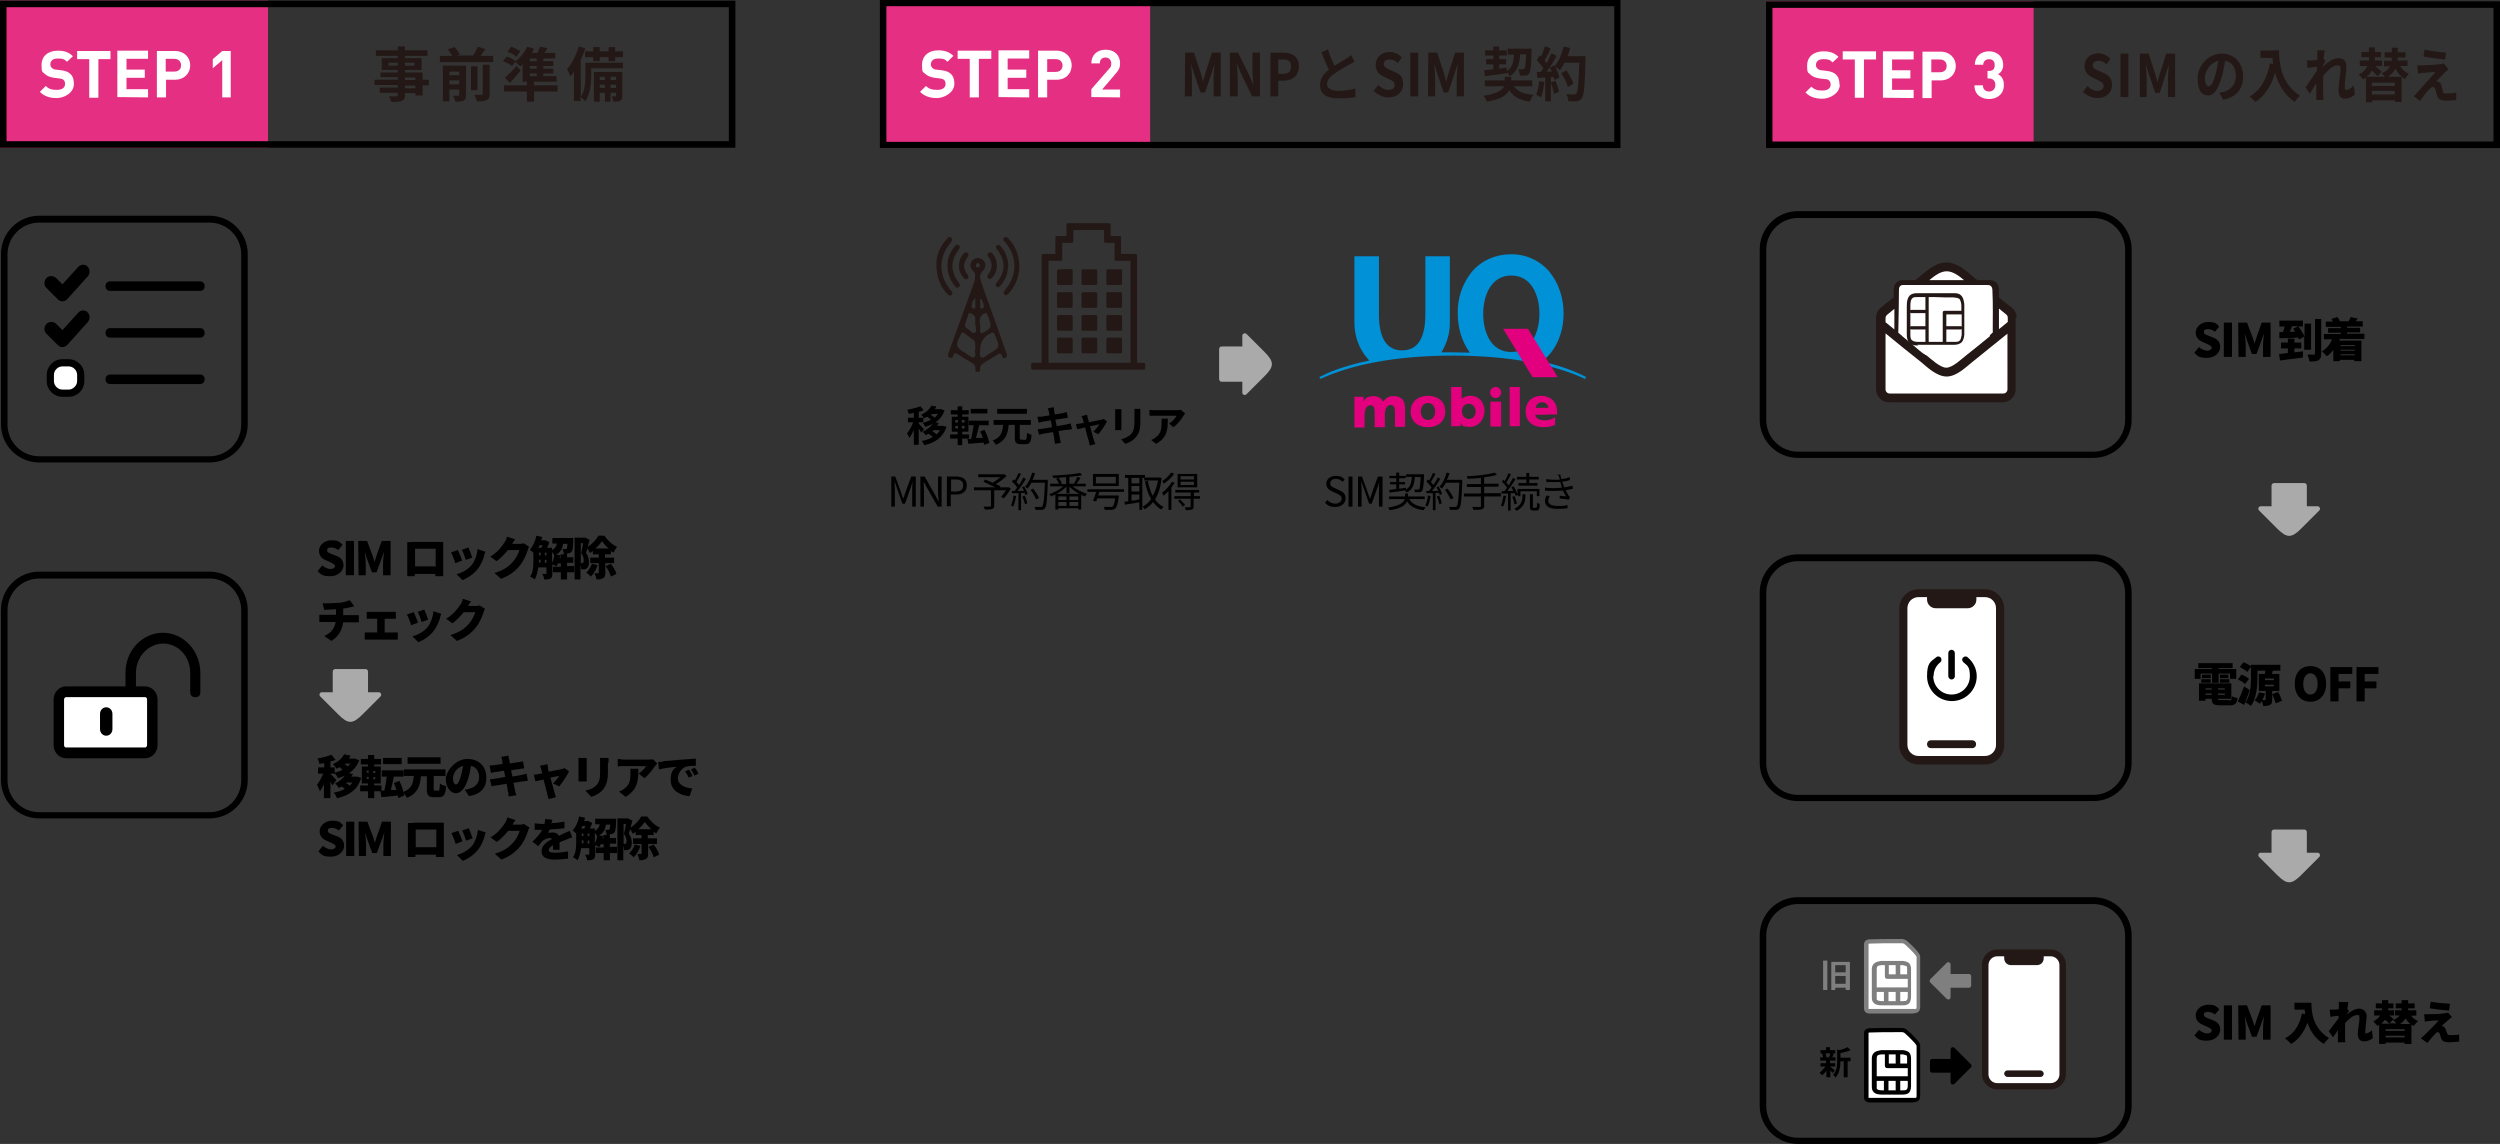 <?xml version="1.0" encoding="utf-8"?>
<!-- Generator: Adobe Illustrator 26.5.0, SVG Export Plug-In . SVG Version: 6.00 Build 0)  -->
<svg version="1.1" id="_レイヤー_2" xmlns="http://www.w3.org/2000/svg" xmlns:xlink="http://www.w3.org/1999/xlink" x="0px"
	 y="0px" viewBox="0 0 764.9 350" style="enable-background:new 0 0 764.9 350;" xml:space="preserve">
<rect x="0" y="0" width="764.9" height="350" fill="#333333" stroke="none"/>
<style type="text/css">
	.st0{fill:#FFFFFF;}
	.st1{stroke:#000000;stroke-miterlimit:10;}
	.st2{fill:#AAAAAA;}
	.st3{fill:#E52F82;}
	.st4{fill:#231815;}
	.st5{fill:#0091D7;}
	.st6{fill:#E3007F;}
	.st7{fill:#7F7F7F;}
</style>
<g>
	<path class="st0" d="M44.4,212.8c0.6,0,1.1,0.5,1.1,1.2v14c0,0.6-0.5,1.2-1.1,1.2H20.2c-0.6,0-1.1-0.5-1.1-1.2v-14
		c0-0.6,0.5-1.2,1.1-1.2H44.4z"/>
	<path class="st1" d="M32.5,224.6c0.8,0,1.4-0.7,1.4-1.5v-4.7c0-0.8-0.6-1.5-1.4-1.5s-1.4,0.7-1.4,1.5v4.7
		C31.1,223.9,31.7,224.6,32.5,224.6z M49.9,194.1c-6.1,0-11,5.2-11,11.7v4.7H20.2c-1.8,0-3.3,1.6-3.3,3.5v14c0,1.9,1.5,3.5,3.3,3.5
		h24.2c1.8,0,3.3-1.6,3.3-3.5v-14c0-1.9-1.5-3.5-3.3-3.5h-3.3v-4.6c0-5.2,3.9-9.4,8.8-9.5c4.9,0,8.8,4.2,8.8,9.4v6.1
		c0,0.5,0.4,0.9,0.8,0.9H60c0.5,0,0.8-0.4,0.8-0.9v-6c0-6.5-4.9-11.8-11-11.8L49.9,194.1z M44.4,212.8c0.6,0,1.1,0.5,1.1,1.2v14
		c0,0.6-0.5,1.2-1.1,1.2H20.2c-0.6,0-1.1-0.5-1.1-1.2v-14c0-0.6,0.5-1.2,1.1-1.2H44.4z"/>
</g>
<path d="M64.1,250.4H12c-6.4,0-11.7-5.2-11.7-11.7v-52.1c0-6.4,5.2-11.7,11.7-11.7h52.1c6.4,0,11.7,5.2,11.7,11.7v52.1
	C75.8,245.1,70.6,250.4,64.1,250.4L64.1,250.4z M12,177c-5.3,0-9.7,4.3-9.7,9.7v52.1c0,5.3,4.3,9.7,9.7,9.7h52.1
	c5.3,0,9.7-4.3,9.7-9.7v-52.1c0-5.3-4.3-9.7-9.7-9.7L12,177L12,177z"/>
<path d="M64.1,141.5H12c-6.4,0-11.7-5.2-11.7-11.7V77.7C0.3,71.3,5.5,66,12,66h52.1c6.4,0,11.7,5.2,11.7,11.7v52.1
	C75.8,136.2,70.6,141.5,64.1,141.5z M12,68.1c-5.3,0-9.7,4.3-9.7,9.7v52.1c0,5.3,4.3,9.7,9.7,9.7h52.1c5.3,0,9.7-4.3,9.7-9.7V77.8
	c0-5.3-4.3-9.7-9.7-9.7H12z"/>
<path d="M640.5,140.1h-90.4c-6.4,0-11.7-5.2-11.7-11.7V76.3c0-6.4,5.2-11.7,11.7-11.7h90.4c6.4,0,11.7,5.2,11.7,11.7v52.1
	C652.2,134.8,647,140.1,640.5,140.1z M550.1,66.7c-5.3,0-9.7,4.3-9.7,9.7v52.1c0,5.3,4.3,9.7,9.7,9.7h90.4c5.3,0,9.7-4.3,9.7-9.7
	V76.4c0-5.3-4.3-9.7-9.7-9.7H550.1z"/>
<path d="M640.5,245.1h-90.4c-6.4,0-11.7-5.2-11.7-11.7v-52.1c0-6.4,5.2-11.7,11.7-11.7h90.4c6.4,0,11.7,5.2,11.7,11.7v52.1
	C652.2,239.8,647,245.1,640.5,245.1L640.5,245.1z M550.1,171.7c-5.3,0-9.7,4.3-9.7,9.7v52.1c0,5.3,4.3,9.7,9.7,9.7h90.4
	c5.3,0,9.7-4.3,9.7-9.7v-52.1c0-5.3-4.3-9.7-9.7-9.7L550.1,171.7L550.1,171.7z"/>
<path d="M640.5,350h-90.4c-6.4,0-11.7-5.2-11.7-11.7v-52.1c0-6.4,5.2-11.7,11.7-11.7h90.4c6.4,0,11.7,5.2,11.7,11.7v52.1
	C652.2,344.7,647,350,640.5,350z M550.1,276.6c-5.3,0-9.7,4.3-9.7,9.7v52.1c0,5.3,4.3,9.7,9.7,9.7h90.4c5.3,0,9.7-4.3,9.7-9.7v-52.1
	c0-5.3-4.3-9.7-9.7-9.7H550.1z"/>
<g>
	<path d="M97.2,174.7l1.4-1.7c0.7,0.6,1.7,1.1,2.5,1.1s1.4-0.4,1.4-0.9s-0.6-0.8-1.5-1.2l-1.3-0.6c-1.1-0.4-2.1-1.3-2.1-2.9
		s1.6-3.2,3.8-3.2s2.5,0.5,3.4,1.4l-1.3,1.6c-0.7-0.5-1.3-0.8-2.2-0.8s-1.2,0.3-1.2,0.9s0.6,0.8,1.6,1.2l1.3,0.5
		c1.3,0.5,2.1,1.4,2.1,2.9s-1.5,3.3-4,3.3s-2.8-0.5-3.9-1.5L97.2,174.7z"/>
	<path d="M105.8,165.5h2.5V176h-2.5V165.5z"/>
	<path d="M109.6,165.5h2.7l1.7,4.5c0.2,0.6,0.4,1.3,0.6,1.9l0,0c0.2-0.6,0.4-1.3,0.6-1.9l1.6-4.5h2.7V176h-2.3v-3.6
		c0-1,0.2-2.6,0.3-3.6l0,0l-0.9,2.5l-1.4,3.8h-1.4l-1.4-3.8l-0.8-2.5l0,0c0.1,1,0.3,2.6,0.3,3.6v3.6h-2.2L109.6,165.5L109.6,165.5z"
		/>
	<path d="M126.3,165.8h7.8c0.4,0,0.9,0,1.5,0c0,0.5,0,1,0,1.5v6.9c0,0.6,0,2.1,0,2.1h-2.4c0,0,0-0.3,0-0.7h-6.3v0.7h-2.3
		c0,0,0-1.3,0-2.1v-6.8c0-0.4,0-1.1,0-1.5C125.2,165.9,125.8,165.9,126.3,165.8L126.3,165.8z M127,173.3h6.3v-5.4H127V173.3z"/>
	<path d="M141.4,171.5l-2.1,0.8c-0.2-0.8-0.9-2.6-1.3-3.3l2.1-0.7C140.5,169.1,141.1,170.7,141.4,171.5z M148.2,169.9
		c-0.4,1.3-1,2.8-1.9,4c-1.3,1.7-3.1,2.9-4.8,3.6l-1.8-1.8c1.5-0.4,3.5-1.4,4.7-2.9c0.9-1.2,1.6-3.1,1.7-4.8l2.4,0.8
		c-0.2,0.5-0.3,0.9-0.4,1.2L148.2,169.9z M144.5,170.6l-2,0.7c-0.2-0.7-0.8-2.4-1.2-3.1l2-0.7C143.6,168.1,144.3,169.9,144.5,170.6z
		"/>
	<path d="M156.5,166.4h2.3c0.5,0,1,0,1.4-0.2l1.7,1.1c-0.2,0.3-0.4,0.7-0.5,1.2c-0.4,1.2-1.1,3-2.4,4.6c-1.4,1.7-3.1,3-5.7,4l-2-1.8
		c3-0.9,4.5-2.1,5.7-3.5c0.9-1,1.7-2.6,1.9-3.5h-3.5c-1,1.2-2.2,2.5-3.5,3.4l-1.9-1.4c2.5-1.5,3.6-3.2,4.4-4.4
		c0.3-0.4,0.6-1.1,0.7-1.7l2.5,0.8c-0.3,0.4-0.7,1-0.9,1.4L156.5,166.4z"/>
	<path d="M175.7,175.1h-2.2v2.2h-1.9v-2.2h-2.4v-1.7h2.4v-1h-0.9c-0.1,0.4-0.3,0.7-0.5,0.9c-0.3-0.2-0.8-0.5-1.2-0.6v2.8
		c0,0.7-0.1,1.3-0.6,1.5c-0.5,0.3-1.1,0.3-1.9,0.3c0-0.5-0.3-1.3-0.6-1.7c0.5,0,1,0,1.1,0s0.2,0,0.2-0.2v-1.8h-2.5
		c-0.2,1.3-0.5,2.7-1.1,3.7c-0.3-0.3-1-0.7-1.4-0.9c1-1.4,1-3.5,1-5.1v-2.2c-0.4-0.3-0.8-0.7-1.1-0.9c0.9-1,1.7-2.6,2-4.3l1.8,0.4
		c0,0.3-0.2,0.6-0.3,1h1.3l1.2,0.6c-0.2,0.5-0.4,1.1-0.7,1.7h1.5v0.7c1-0.5,1.3-1.2,1.5-2H169v-1.7h6.4c0,0,0,0.4,0,0.6
		c0,2.2-0.2,3.2-0.5,3.6c-0.3,0.3-0.5,0.4-0.9,0.5c-0.2,0-0.4,0-0.7,0h0.2v1.2h1.9v1.7h-1.9v1h2.2v1.7L175.7,175.1z M165.1,166.8
		c-0.1,0.3-0.2,0.5-0.4,0.8h1c0-0.2,0.2-0.5,0.3-0.8H165.1L165.1,166.8z M164.9,171.3c0,0.3,0,0.5,0,0.8h0.5v-0.9L164.9,171.3
		L164.9,171.3z M164.9,169.9h0.5v-0.8h-0.5V169.9z M166.7,169.9h0.5v-0.8h-0.5V169.9z M167.2,172.2v-0.9h-0.5v0.9H167.2z
		 M168.9,172.2c0.3-0.6,0.6-1.4,0.7-2.2c-0.1-0.3-0.4-0.7-0.7-1.1V172.2z M171.5,170.8v-1.2h1c0-0.5-0.2-1.2-0.4-1.6
		c0.4,0,0.7,0,0.9,0s0.3,0,0.4-0.2c0-0.1,0.2-0.5,0.2-1.4h-1.3c-0.2,1.4-0.7,2.5-2.1,3.3l1.2,0.2c0,0.3,0,0.5-0.2,0.8L171.5,170.8
		L171.5,170.8z"/>
	<path d="M185.2,172.3v2.9c0,0.9-0.1,1.4-0.7,1.7c-0.5,0.3-1.2,0.4-2,0.4c0-0.5-0.4-1.4-0.6-1.9c0.4,0,1,0,1.1,0s0.2,0,0.2-0.2v-2.9
		h-2.6v-1.7h2.6v-1h-1.8v-1c-0.3,0.2-0.6,0.4-0.9,0.6c-0.2-0.4-0.5-1-0.8-1.4c-0.1,0.5-0.3,1-0.4,1.4c0.8,1,0.9,2,0.9,2.8
		s-0.2,1.6-0.7,1.9c-0.2,0.2-0.5,0.3-0.8,0.3c-0.2,0-0.6,0-0.9,0c0-0.4,0-0.8-0.2-1.3v4.4h-1.8v-12.8h3.3l1.3,0.7
		c-0.2,0.7-0.4,1.4-0.6,2.1c1.4-0.8,2.7-2.3,3.3-3.4h1.8c1,1.4,2.4,2.8,3.9,3.4c-0.4,0.5-0.8,1.2-1.1,1.8c-0.3-0.2-0.5-0.3-0.8-0.5
		v1h-1.8v1h2.8v1.7h-2.8H185.2z M177.7,172.3h0.3c0.1,0,0.3,0,0.4-0.1c0.1-0.1,0.2-0.3,0.2-0.7c0-0.6-0.1-1.4-0.8-2.3
		c0.2-0.8,0.5-2,0.6-3h-0.7V172.3z M182.8,173c-0.4,1.3-1.2,2.6-2,3.4c-0.3-0.3-1-0.9-1.4-1.2c0.7-0.7,1.4-1.7,1.7-2.7l1.8,0.4
		L182.8,173z M186.2,167.8c-0.8-0.7-1.5-1.5-2-2.2c-0.5,0.7-1.2,1.5-2,2.2H186.2z M186.9,172.5c0.7,0.9,1.5,2.2,1.7,3.1l-1.7,0.8
		c-0.2-0.9-0.9-2.2-1.6-3.2L186.9,172.5L186.9,172.5z"/>
	<path d="M103.5,184.5c1.5-0.2,2.8-0.5,3.5-0.9l1.4,1.9c-0.6,0.1-1,0.3-1.3,0.3c-0.7,0.2-1.4,0.3-2.1,0.4v2h3.4c0.3,0,1,0,1.4,0v2.2
		c-0.4,0-0.9,0-1.3,0H105c-0.3,2.2-1.3,4.3-3.6,5.7l-2.2-1.5c2.1-0.9,3.2-2.4,3.5-4.3H99c-0.4,0-1,0-1.3,0v-2.2c0.4,0,0.9,0,1.3,0
		h3.8v-1.7c-1.3,0-2.7,0.2-3.6,0.2l-0.5-2c1.1,0,3.3,0,4.8-0.2L103.5,184.5z"/>
	<path d="M113.5,187.2h6.4c0.3,0,0.8,0,1.2,0v2.1c-0.4,0-0.8,0-1.2,0h-2.2v4.2h2.9c0.4,0,0.8,0,1.1,0v2.2c-0.3,0-0.9,0-1.1,0h-7.8
		c-0.4,0-0.8,0-1.2,0v-2.2c0.4,0,0.9,0,1.2,0h2.6v-4.2h-2c-0.4,0-0.9,0-1.2,0v-2.1C112.5,187.2,113,187.2,113.5,187.2L113.5,187.2z"
		/>
	<path d="M127.9,190.5l-2.1,0.8c-0.2-0.8-0.9-2.6-1.3-3.3l2.1-0.7C127,188.1,127.6,189.7,127.9,190.5z M134.7,188.9
		c-0.4,1.3-1,2.8-1.9,4c-1.3,1.7-3.1,2.9-4.8,3.6l-1.8-1.8c1.5-0.4,3.5-1.4,4.7-2.9c0.9-1.2,1.6-3.1,1.7-4.8l2.4,0.8
		c-0.2,0.5-0.3,0.9-0.4,1.2L134.7,188.9z M131,189.6l-2,0.7c-0.2-0.7-0.8-2.4-1.2-3.1l2-0.7C130.1,187.1,130.8,188.9,131,189.6z"/>
	<path d="M143,185.4h2.3c0.5,0,1,0,1.4-0.2l1.7,1.1c-0.2,0.3-0.4,0.7-0.5,1.2c-0.4,1.2-1.1,3-2.4,4.6c-1.4,1.7-3.1,3-5.7,4l-2-1.8
		c3-0.9,4.5-2.1,5.7-3.5c0.9-1,1.7-2.6,1.9-3.5h-3.5c-1,1.2-2.2,2.5-3.5,3.4l-1.9-1.4c2.5-1.5,3.6-3.2,4.4-4.4
		c0.3-0.4,0.6-1.1,0.7-1.7l2.5,0.8c-0.3,0.4-0.7,1-0.9,1.4L143,185.4z"/>
</g>
<g>
	<path d="M671.4,107.9l1.4-1.7c0.7,0.6,1.7,1.1,2.5,1.1s1.4-0.4,1.4-0.9s-0.6-0.8-1.5-1.2l-1.3-0.6c-1.1-0.4-2.1-1.3-2.1-2.9
		s1.6-3.2,3.8-3.2s2.5,0.5,3.4,1.4l-1.3,1.6c-0.7-0.5-1.3-0.8-2.2-0.8s-1.2,0.3-1.2,0.9s0.6,0.8,1.6,1.2l1.3,0.5
		c1.3,0.5,2.1,1.4,2.1,2.9s-1.5,3.3-4,3.3s-2.8-0.5-3.9-1.5V107.9z"/>
	<path d="M680.4,98.7h2.5v10.5h-2.5V98.7z"/>
	<path d="M684.8,98.7h2.7l1.7,4.5c0.2,0.6,0.4,1.3,0.6,1.9l0,0c0.2-0.6,0.4-1.3,0.6-1.9l1.6-4.5h2.7v10.5h-2.3v-3.6
		c0-1,0.2-2.6,0.3-3.6l0,0l-0.9,2.5l-1.4,3.8H689l-1.4-3.8l-0.8-2.5l0,0c0.1,1,0.3,2.6,0.3,3.6v3.6h-2.2L684.8,98.7L684.8,98.7z"/>
	<path d="M704.6,107.5v1.9c-2.4,0.3-5.1,0.6-7,0.9l-0.3-2c0.8,0,1.7-0.2,2.7-0.3v-1.4h-2.1v-1.8h2.1v-1.2h2v1.2h2.1v1.8H702v1.2
		C702,107.8,704.6,107.5,704.6,107.5z M705,107v-4l-1.6,0.9c0-0.2-0.2-0.4-0.3-0.6c-2,0.1-4.1,0.2-5.7,0.2v-1.9c-0.1,0,1.1,0,1.1,0
		c0.2-0.5,0.4-1.1,0.5-1.7h-1.6v-1.8h7.2v1.8h-1.4c0.7,0.9,1.6,2.2,1.9,3.1v-4h2v8h-2H705z M702.2,101.5c-0.2-0.3-0.4-0.6-0.6-0.9
		l1.5-0.8h-1.8c-0.2,0.6-0.5,1.1-0.7,1.7C700.6,101.5,702.2,101.5,702.2,101.5z M710.2,97.6v10.6c0,1.1-0.2,1.6-0.8,2
		s-1.6,0.4-2.8,0.4c0-0.6-0.4-1.5-0.6-2.1c0.8,0,1.6,0,1.9,0c0.3,0,0.4,0,0.4-0.3V97.6h2H710.2z"/>
	<path d="M715.9,103.8c0,0.1-0.1,0.3-0.2,0.4h6.8v6.3h-2.2v-0.4h-4.4v0.4h-2v-3.4c-0.6,0.7-1.2,1.4-2,1.9c-0.3-0.4-1.1-1.2-1.5-1.5
		c1.4-0.8,2.5-2.1,3.1-3.7H711v-1.6h5.2v-0.4h-3.9v-1.4h3.9V100h-4.6v-1.6h2.2c-0.1-0.3-0.3-0.5-0.5-0.8l1.8-0.6
		c0.4,0.4,0.7,0.9,0.8,1.3h2.7c0.2-0.4,0.5-0.9,0.6-1.3l2.2,0.5c-0.2,0.3-0.5,0.6-0.7,0.8h2.2v1.6h-4.8v0.4h4v1.4h-4v0.4h5.3v1.6
		h-7.8L715.9,103.8z M716.1,105.6v0.3h4.4v-0.3H716.1z M720.5,107h-4.4v0.3h4.4V107z M720.5,108.7v-0.3h-4.4v0.3H720.5z"/>
</g>
<g>
	<path d="M673.3,207.7h-1.8v-3h5.3v-0.3h-4.2v-1.5h10.5v1.5h-4.3v0.3h5.4v3h-1.9v-1.6h-3.5v2.8h-2v-2.8h-3.5V207.7z M682,214.3
		c0.7,0,0.8-0.2,0.9-1.3c0.4,0.3,1.2,0.5,1.7,0.6c-0.2,1.7-0.8,2.2-2.4,2.2h-2.8c-2.1,0-2.7-0.4-2.7-2h-1.9v0.6h-2v-5.3h9.9v4.7
		h-4.1c0,0.4,0.2,0.4,1,0.4h2.4L682,214.3z M673.5,207.8h2.9v1.1h-2.9V207.8z M676.4,207.5h-2.7v-1.1h2.7V207.5z M674.8,210.6v0.4
		h1.9v-0.4H674.8z M674.8,212.6h1.9v-0.4h-1.9V212.6z M680.7,210.6h-2.1v0.4h2.1V210.6z M680.7,212.6v-0.4h-2.1v0.4H680.7z
		 M681.8,206.4v1.1h-2.6v-1.1H681.8z M679.2,207.8h2.9v1.1h-2.9V207.8z"/>
	<path d="M686.9,209.3c-0.4-0.5-1.5-1.1-2.2-1.4l1.1-1.5c0.8,0.3,1.8,0.8,2.3,1.3L686.9,209.3L686.9,209.3z M688.3,211.2
		c-0.5,1.5-1.1,3.1-1.7,4.5l-1.9-1.1c0.5-1.1,1.3-2.9,1.9-4.6l1.7,1.1V211.2z M687.6,205.6c-0.5-0.5-1.5-1.1-2.3-1.5l1.1-1.5
		c0.8,0.3,1.8,0.9,2.4,1.3L687.6,205.6L687.6,205.6z M695.2,211.4v2.7c0,0.8-0.1,1.3-0.7,1.6c-0.5,0.3-1.2,0.3-2.1,0.3
		c0-0.4-0.2-1-0.4-1.5c-0.2,0.3-0.4,0.6-0.6,0.8c-0.4-0.3-1.1-0.8-1.6-1c0.6-0.6,1.1-1.6,1.4-2.5l1.8,0.4c-0.2,0.7-0.5,1.4-0.8,2
		h0.8c0.2,0,0.2,0,0.2-0.2v-2.6h-2.1v-5.2h1.9c0-0.3,0-0.7,0.1-1h-2.4v2.1c0,2.5-0.3,6.4-2,8.7c-0.4-0.3-1.2-0.9-1.7-1.1
		c1.6-2.2,1.7-5.4,1.7-7.6v-3.9h9v1.8h-2.3l-0.3,1h2.3v5.2H695.2L695.2,211.4z M693,208.1h2.7v-0.5H693V208.1z M693,210h2.7v-0.5
		H693V210z M697,211.7c0.5,0.8,1,2,1.2,2.7l-1.9,0.8c-0.2-0.7-0.7-1.9-1.1-2.8L697,211.7L697,211.7z"/>
	<path d="M702.1,209.2c0-3.4,1.9-5.4,4.8-5.4s4.8,2,4.8,5.4s-1.9,5.5-4.8,5.5S702.1,212.6,702.1,209.2z M709.1,209.2
		c0-2-0.9-3.2-2.2-3.2s-2.2,1.2-2.2,3.2s0.8,3.3,2.2,3.3S709.1,211.2,709.1,209.2z"/>
	<path d="M713,204.1h6.7v2.1h-4.2v2.3h3.6v2.1h-3.6v4H713V204.1L713,204.1z"/>
	<path d="M721,204.1h6.7v2.1h-4.2v2.3h3.6v2.1h-3.6v4H721V204.1L721,204.1z"/>
</g>
<g>
	<path d="M671.4,316.8l1.4-1.7c0.7,0.6,1.7,1.1,2.5,1.1s1.4-0.4,1.4-0.9s-0.6-0.8-1.5-1.2l-1.3-0.6c-1.1-0.4-2.1-1.3-2.1-2.9
		s1.6-3.2,3.8-3.2s2.5,0.5,3.4,1.4l-1.3,1.6c-0.7-0.5-1.3-0.8-2.2-0.8s-1.2,0.3-1.2,0.9s0.6,0.8,1.6,1.2l1.3,0.5
		c1.3,0.5,2.1,1.4,2.1,2.9s-1.5,3.3-4,3.3S672.5,317.9,671.4,316.8L671.4,316.8z"/>
	<path d="M680.4,307.6h2.5v10.5h-2.5V307.6z"/>
	<path d="M684.8,307.6h2.7l1.7,4.5c0.2,0.6,0.4,1.3,0.6,1.9l0,0c0.2-0.6,0.4-1.3,0.6-1.9l1.6-4.5h2.7v10.5h-2.3v-3.6
		c0-1,0.2-2.6,0.3-3.6l0,0l-0.9,2.5l-1.4,3.8H689l-1.4-3.8l-0.8-2.5l0,0c0.1,1,0.3,2.6,0.3,3.6v3.6h-2.2L684.8,307.6L684.8,307.6z"
		/>
	<path d="M707.2,306.8c0,2.8,0.4,7.8,5.4,10.8c-0.5,0.4-1.3,1.3-1.6,1.8c-2.7-1.6-4.2-4.1-5-6.5c-1.1,2.9-2.7,5.2-5,6.5
		c-0.4-0.4-1.3-1.3-1.9-1.7c2.8-1.4,4.5-4.1,5.2-7.6l1,0.2c0-0.5-0.1-0.9-0.2-1.4H702v-2.1L707.2,306.8L707.2,306.8z"/>
	<path d="M716,306.6h2.5c0,0.5-0.2,1.2-0.3,2.1l0.5,0.7c-0.2,0.2-0.5,0.7-0.8,1.1l0,0c1.1-0.9,2.6-1.9,3.9-1.9s2.3,1,2.3,2.2
		s-0.4,3.3-0.4,4.8s0.2,0.5,0.4,0.5c0.4,0,1.1-0.3,1.6-0.9l0.3,2.4c-0.6,0.5-1.4,1-2.7,1s-1.9-0.8-1.9-2.3s0.5-3.4,0.5-4.7
		s-0.3-1-0.9-1c-1,0-2.4,1.2-3.5,2.4c0,0.3,0,0.6,0,0.9c0,1.1,0,2.4,0,3.8c0,0.3,0,0.9,0.1,1.2h-2.3c0-0.4,0-0.9,0-1.2
		c0-0.8,0-1.6,0-2.5c-0.5,0.8-1.1,1.6-1.5,2.2l-1.3-1.9c0.8-1,2.1-2.7,3-3.9c0-0.3,0-0.5,0-0.8c-0.7,0-1.7,0.2-2.5,0.3l-0.2-2.2
		c0.5,0,0.8,0,1.4,0c0.4,0,0.9,0,1.4-0.2c0-0.4,0-0.8,0-0.9c0-0.5,0-0.9,0-1.4L716,306.6z"/>
	<path d="M737.7,310.8c0.5,0.7,1.3,1.2,2.1,1.6c-0.4,0.4-1,1.1-1.3,1.5c-0.2-0.1-0.4-0.3-0.7-0.4v5.9h-2.1V319h-5.8v0.4h-2v-5.8
		c-0.1,0-0.3,0.2-0.5,0.3c-0.3-0.4-0.9-1-1.3-1.4c1.1-0.5,1.7-1.1,2.1-1.8h-1.8v-1.6h2.4c0-0.2,0-0.4,0-0.6h-1.9V307h1.9v-1h1.9v1
		h1.6v1.5h-1.6c0,0.2,0,0.4,0,0.6h1.8v1.6H731c0.5,0.4,1.1,0.8,1.4,1.1l-1.3,1.3h2.1c-0.3-0.4-0.7-0.7-1-1c1-0.4,1.6-0.9,2-1.4h-1.4
		v-1.6h2c0-0.2,0-0.4,0-0.6H733V307h1.8v-1h2v1h2v1.5h-2c0,0.2,0,0.4,0,0.6h2.5v1.6L737.7,310.8L737.7,310.8z M731.1,313.2
		c-0.3-0.3-0.9-0.8-1.4-1.2c-0.3,0.4-0.7,0.8-1.1,1.2H731.1z M735.7,314.9h-5.8v0.5h5.8V314.9z M735.7,317.4v-0.5h-5.8v0.5H735.7z
		 M737.4,313.3c-0.5-0.5-1-1-1.4-1.7c-0.4,0.6-0.9,1.2-1.7,1.7H737.4L737.4,313.3z"/>
	<path d="M749.2,312c-0.7,0.6-1.9,1.6-2.1,1.9c0.1,0,0.4,0,0.5,0.2c0.3,0.2,0.5,0.4,0.7,0.9c0.1,0.4,0.3,0.8,0.4,1.1
		c0.1,0.4,0.4,0.6,0.9,0.6c1.2,0,2.1,0,2.8-0.2v2.2c-0.7,0-2.2,0.2-3,0.2c-1.4,0-2.2-0.3-2.5-1.2c-0.2-0.4-0.3-1-0.4-1.3
		c-0.2-0.5-0.5-0.6-0.7-0.6s-0.5,0.2-0.8,0.6c-0.5,0.5-1.3,1.4-2.3,2.7l-2-1.4c0.3-0.3,0.7-0.6,1.1-1c0.8-0.8,3.1-3.1,4.4-4.5
		c-0.9,0-2.2,0.1-3,0.2c-0.5,0-1,0.1-1.3,0.2l-0.2-2.3c0.3,0,0.9,0,1.4,0s3.7,0,5-0.3c0.3,0,0.7-0.1,0.9-0.2l1.2,1.4
		C749.8,311.5,749.5,311.7,749.2,312L749.2,312z M749.6,307.2l-0.3,2c-1.5-0.1-4.2-0.4-5.9-0.7l0.3-2c1.6,0.3,4.3,0.5,5.8,0.6
		L749.6,307.2z"/>
</g>
<g>
	<path d="M110.5,238c-1.1,3.7-3.7,5.4-7.4,6.2c-0.2-0.5-0.6-1.3-1-1.7c1.3-0.2,2.5-0.6,3.4-1.1c-0.3-0.3-0.7-0.6-1-0.8
		c-0.2,0.2-0.5,0.3-0.8,0.5c-0.3-0.5-0.8-1.1-1.2-1.4c1.4-0.6,2.3-1.5,3-2.4c-0.7,0.3-1.4,0.6-2.1,0.8c-0.2-0.4-0.5-1-0.9-1.4l0,0
		h-1.3v0.2c0.4,0.3,1.5,1.5,1.7,1.8l-1.2,1.6c-0.1-0.3-0.4-0.7-0.6-1.2v5.1h-2v-4.3c-0.4,0.9-0.8,1.6-1.2,2.2
		c-0.2-0.6-0.6-1.4-0.9-2c0.7-0.9,1.4-2.2,1.9-3.4h-1.6v-1.9h1.9v-1.3c-0.5,0-1,0.2-1.5,0.2c0-0.5-0.3-1.1-0.6-1.6
		c1.5-0.3,3.2-0.7,4.3-1.2l1.3,1.6c-0.5,0.2-1.1,0.4-1.6,0.5v1.8h1.3v1.6c0.9-0.2,1.7-0.5,2.4-0.9c-0.3-0.3-0.6-0.5-0.9-0.8
		c-0.3,0.2-0.6,0.3-0.9,0.5c-0.3-0.4-0.8-1.1-1.2-1.4c1.8-0.8,2.9-1.9,3.5-3l2,0.4c-0.2,0.3-0.4,0.6-0.5,0.9h1.8l1.3,0.5
		c-0.6,1.7-1.7,3-3.1,4l1.2,0.2c-0.2,0.3-0.3,0.6-0.5,0.8h1.7L110.5,238L110.5,238z M105.3,233.7c0.4,0.2,0.8,0.5,1.1,0.8
		c0.3-0.3,0.6-0.6,0.8-0.9L105.3,233.7L105.3,233.7z M106.2,239.3l-0.3,0.3c0.4,0.2,0.8,0.5,1.1,0.8c0.3-0.3,0.6-0.6,0.8-1h-1.7
		L106.2,239.3z"/>
	<path d="M121.8,244.1c0-0.2,0-0.5-0.1-0.7c-1.8,0.2-3.6,0.4-5,0.5l-0.3-1.8h-1.9v2.1h-1.9v-2.1h-2.4v-1.8h2.4v-0.6h-1.9v-5.2h1.9
		v-0.6h-2.2v-1.7h2.2V231h1.9v1.2h2.1v1.7h-2.1v0.6h2v5.2h-2v0.6h2.2v1.6h0.9c0.3-1.3,0.6-2.9,0.7-4.3h-1.5v-1.9h6.7v1.9h-3
		c-0.3,1.4-0.6,2.9-0.9,4.1h1.7c-0.2-0.8-0.5-1.5-0.8-2.1l1.7-0.7c0.7,1.4,1.3,3.3,1.5,4.5l-1.9,0.8L121.8,244.1z M112.2,236.4h0.6
		v-0.6h-0.6V236.4z M112.2,238.3h0.6v-0.6h-0.6V238.3z M114.8,235.9h-0.6v0.6h0.6V235.9z M114.8,237.8h-0.6v0.6h0.6V237.8z
		 M122.9,233.8h-5.7v-1.9h5.7V233.8z"/>
	<path d="M134,242c0.4,0,0.5-0.3,0.6-2.3c0.4,0.4,1.3,0.7,1.9,0.8c-0.2,2.6-0.7,3.4-2.2,3.4h-1.5c-1.8,0-2.2-0.6-2.2-2.5v-3.9h-1.8
		c-0.3,2.9-0.9,5.2-4.3,6.6c-0.2-0.5-0.8-1.3-1.3-1.7c2.9-1.1,3.2-2.8,3.4-5h-3v-2h12.7v2h-3.6v3.9c0,0.6,0,0.6,0.5,0.6h1L134,242z
		 M134.8,233.7h-10.1v-2h10.1V233.7z"/>
	<path d="M143.5,243.6l-1.3-2c0.6,0,1-0.2,1.4-0.3c1.8-0.4,3-1.7,3-3.5s-0.9-3.1-2.5-3.5c-0.2,1.1-0.4,2.4-0.8,3.7
		c-0.8,2.8-2.1,4.7-3.8,4.7s-3.1-1.9-3.1-4.3s2.9-6.2,6.6-6.2s5.8,2.5,5.8,5.7s-1.7,5.1-5.4,5.7L143.5,243.6z M139.5,240
		c0.6,0,1-0.9,1.5-2.5c0.3-1,0.5-2.1,0.7-3.2c-2.1,0.6-3.1,2.5-3.1,3.8S139,240,139.5,240L139.5,240z"/>
	<path d="M153.2,231.6l2.4-0.4c0,0.3,0,0.8,0.2,1.2c0,0.2,0.1,0.6,0.2,1.2c1.1-0.2,2-0.3,2.5-0.4c0.5,0,1.1-0.2,1.5-0.3l0.4,2.2
		c-0.4,0-1,0.1-1.5,0.2c-0.5,0-1.5,0.2-2.5,0.4c0.1,0.6,0.2,1.3,0.4,1.9c1.2-0.2,2.2-0.4,2.8-0.5c0.5-0.1,1.1-0.3,1.5-0.4l0.4,2.2
		c-0.4,0-1.1,0.1-1.6,0.2c-0.6,0-1.7,0.3-2.8,0.4c0.2,1,0.4,1.9,0.5,2.4c0,0.4,0.2,0.9,0.4,1.4l-2.4,0.4c0-0.5,0-1.1-0.2-1.5
		c0-0.4-0.2-1.3-0.4-2.4c-1.3,0.2-2.5,0.4-3.1,0.5s-1.2,0.2-1.5,0.3l-0.5-2.2c0.4,0,1.1,0,1.6-0.2c0.6,0,1.8-0.3,3.1-0.5
		c-0.1-0.6-0.3-1.3-0.4-1.9c-1.2,0.2-2.2,0.4-2.6,0.4c-0.5,0-0.9,0.2-1.4,0.3l-0.4-2.3c0.5,0,0.9,0,1.4-0.1c0.4,0,1.5-0.2,2.6-0.4
		c0-0.5-0.2-0.9-0.2-1.2c0-0.4-0.2-0.8-0.3-1.1L153.2,231.6z"/>
	<path d="M167.6,234.9c0,0.3,0.2,0.8,0.3,1.2c1.7-0.3,3.4-0.7,4-0.8c0.3,0,0.6-0.2,0.8-0.3l1.4,1c-0.6,1.3-2,3.4-3,4.6l-1.9-0.9
		c0.6-0.6,1.6-1.7,1.9-2.3c-0.3,0-1.4,0.3-2.7,0.5c0.5,1.9,1.1,3.9,1.3,4.7c0,0.2,0.3,1,0.4,1.3l-2.3,0.6c0-0.4-0.2-0.9-0.3-1.3
		c-0.2-0.8-0.7-2.9-1.2-4.7c-1.1,0.2-2,0.5-2.5,0.5l-0.5-2c0.5,0,0.9,0,1.4-0.2c0.2,0,0.6,0,1.2-0.2c-0.1-0.5-0.2-0.9-0.3-1.2
		c0-0.4-0.3-0.7-0.4-1.1l2.3-0.5c0,0.4,0.2,0.8,0.2,1.2L167.6,234.9z"/>
	<path d="M179.5,233v4.8c0,0.4,0,0.9,0,1.3H177c0-0.3,0-0.9,0-1.3V233c0-0.3,0-0.8,0-1.1h2.5C179.5,232.3,179.5,232.5,179.5,233z
		 M186,233.3v3.1c0,2.8-0.7,4.2-1.7,5.4c-0.9,1-2.4,1.7-3.4,2l-1.8-1.9c1.5-0.3,2.6-0.8,3.4-1.7c0.9-1,1.1-2,1.1-3.9v-2.9
		c0-0.6,0-1.1,0-1.5h2.6c0,0.4,0,0.9,0,1.5L186,233.3z"/>
	<path d="M200.5,234.2c-0.7,1.2-2.1,2.9-3.3,3.9l-1.8-1.4c1-0.7,2-1.7,2.3-2.3h-6.9c-0.6,0-1.1,0-1.8,0.1v-2.3
		c0.6,0,1.2,0.2,1.8,0.2h7.3c0.5,0,1.4,0,1.7-0.1l1.3,1.3c-0.2,0.2-0.5,0.6-0.6,0.8V234.2z M191.4,243.8l-2-1.6
		c0.5-0.2,1-0.4,1.6-0.9c1.6-1.2,1.9-2.4,1.9-4.7s0-0.9-0.1-1.4h2.5C195.3,238.5,195.3,241.5,191.4,243.8L191.4,243.8z"/>
	<path d="M202.8,232.9c1.3-0.1,3.4-0.3,6-0.5c1.4-0.1,3.1-0.2,4.1-0.3v2.2c-0.7,0-1.9,0-2.7,0.2c-1.5,0.3-2.8,2-2.8,3.7
		s1.9,2.9,4.4,3l-0.8,2.4c-3.1-0.2-5.8-1.9-5.8-4.9s1-3.4,1.8-4.1c-1.2,0.1-3.7,0.4-5.4,0.8l-0.2-2.3c0.6,0,1.2,0,1.4,0V232.9z
		 M212,237.4l-1.3,0.5c-0.4-0.8-0.6-1.3-1.1-1.9l1.2-0.5c0.4,0.5,0.8,1.4,1.1,1.9H212z M213.7,236.7l-1.2,0.6
		c-0.4-0.8-0.7-1.2-1.1-1.9l1.2-0.5C213,235.4,213.5,236.2,213.7,236.7L213.7,236.7z"/>
	<path d="M97.4,260.5l1.4-1.7c0.7,0.6,1.7,1.1,2.5,1.1s1.4-0.4,1.4-0.9s-0.6-0.8-1.5-1.2l-1.3-0.6c-1.1-0.4-2.1-1.3-2.1-2.9
		s1.6-3.2,3.8-3.2s2.5,0.5,3.4,1.4l-1.3,1.6c-0.7-0.5-1.3-0.8-2.2-0.8s-1.2,0.3-1.2,0.9s0.6,0.8,1.6,1.2l1.3,0.5
		c1.3,0.5,2.1,1.4,2.1,2.9s-1.5,3.3-4,3.3S98.5,261.6,97.4,260.5L97.4,260.5z"/>
	<path d="M105.9,251.4h2.5v10.5h-2.5V251.4z"/>
	<path d="M109.7,251.4h2.7l1.7,4.5c0.2,0.6,0.4,1.3,0.6,1.9l0,0c0.2-0.6,0.4-1.3,0.6-1.9l1.6-4.5h2.7v10.5h-2.3v-3.6
		c0-1,0.2-2.6,0.3-3.6l0,0l-0.9,2.5l-1.4,3.8h-1.4l-1.4-3.8l-0.8-2.5l0,0c0.1,1,0.3,2.6,0.3,3.6v3.6h-2.2L109.7,251.4L109.7,251.4z"
		/>
	<path d="M126.5,251.7h7.8c0.4,0,0.9,0,1.5,0c0,0.5,0,1,0,1.5v6.9c0,0.6,0,2.1,0,2.1h-2.4c0,0,0-0.3,0-0.7h-6.3v0.7h-2.3
		c0,0,0-1.3,0-2.1v-6.8c0-0.4,0-1.1,0-1.5c0.6,0,1.2,0,1.6,0L126.5,251.7z M127.2,259.2h6.3v-5.4h-6.3V259.2z"/>
	<path d="M141.5,257.4l-2.1,0.8c-0.2-0.8-0.9-2.6-1.3-3.3l2.1-0.7C140.6,255,141.2,256.6,141.5,257.4z M148.3,255.8
		c-0.4,1.3-1,2.8-1.9,4c-1.3,1.7-3.1,2.9-4.8,3.6l-1.8-1.8c1.5-0.4,3.5-1.4,4.7-2.9c0.9-1.2,1.6-3.1,1.7-4.8l2.4,0.8
		c-0.2,0.5-0.3,0.9-0.4,1.2L148.3,255.8z M144.6,256.5l-2,0.7c-0.2-0.7-0.8-2.4-1.2-3.1l2-0.7C143.7,254,144.4,255.8,144.6,256.5z"
		/>
	<path d="M156.6,252.3h2.3c0.5,0,1,0,1.4-0.2l1.7,1.1c-0.2,0.3-0.4,0.7-0.5,1.2c-0.4,1.2-1.1,3-2.4,4.6c-1.4,1.7-3.1,3-5.7,4l-2-1.8
		c3-0.9,4.5-2.1,5.7-3.5c0.9-1,1.7-2.6,1.9-3.5h-3.5c-1,1.2-2.2,2.5-3.5,3.4l-1.9-1.4c2.5-1.5,3.6-3.2,4.4-4.4
		c0.3-0.4,0.6-1.1,0.7-1.7l2.5,0.8c-0.3,0.4-0.7,1-0.9,1.4L156.6,252.3z"/>
	<path d="M168.9,251.8c1.3,0,2.6-0.2,3.8-0.4v2c-1.3,0.2-3,0.3-4.5,0.4c-0.2,0.4-0.4,0.7-0.5,1c0.3,0,1-0.1,1.4-0.1
		c0.8,0,1.5,0.3,1.9,1c0.6-0.3,1-0.4,1.5-0.7c0.6-0.3,1.2-0.5,1.8-0.8l0.8,2c-0.5,0.1-1.4,0.5-1.9,0.7s-1.2,0.5-2,0.8
		c0,0.8,0,1.7,0,2.3h-2c0-0.4,0-0.9,0-1.4c-0.9,0.5-1.3,1-1.3,1.5s0.4,0.8,1.8,0.8s2.9-0.2,4.1-0.4v2.2c-0.9,0.1-2.7,0.3-4.1,0.3
		c-2.3,0-4-0.6-4-2.5s1.7-3,3.2-3.8c-0.2-0.2-0.5-0.3-0.8-0.3c-0.7,0-1.6,0.5-2.1,0.9c-0.4,0.4-0.8,0.9-1.3,1.6l-1.8-1.4
		c1.3-1.2,2.3-2.3,3-3.6c-0.6,0-1.6,0-2.3,0v-2c0.7,0.1,1.8,0.2,2.5,0.2h0.5c0.1-0.5,0.2-1.1,0.2-1.5l2.2,0.2c0,0.3-0.2,0.7-0.3,1.3
		L168.9,251.8z"/>
	<path d="M188.8,261h-2.2v2.2h-1.9V261h-2.4v-1.7h2.4v-1h-0.9c-0.1,0.4-0.3,0.7-0.5,0.9c-0.3-0.2-0.8-0.5-1.2-0.6v2.8
		c0,0.7-0.1,1.3-0.6,1.5c-0.5,0.3-1.1,0.3-1.9,0.3c0-0.5-0.3-1.3-0.6-1.7c0.5,0,1,0,1.1,0s0.2,0,0.2-0.2v-1.8h-2.5
		c-0.2,1.3-0.5,2.7-1.1,3.7c-0.3-0.3-1-0.7-1.4-0.9c1-1.4,1-3.5,1-5.1V255c-0.4-0.3-0.8-0.7-1.1-0.9c0.9-1,1.7-2.6,2-4.3l1.8,0.4
		c0,0.3-0.2,0.6-0.3,1h1.3l1.2,0.6c-0.2,0.5-0.4,1.1-0.7,1.7h1.5v0.7c1-0.5,1.3-1.2,1.5-2h-1.4v-1.7h6.4c0,0,0,0.4,0,0.6
		c0,2.2-0.2,3.2-0.5,3.6c-0.3,0.3-0.5,0.4-0.9,0.5c-0.2,0-0.4,0-0.7,0h0.2v1.2h1.9v1.7h-1.9v1h2.2v1.7L188.8,261z M178.2,252.7
		c-0.1,0.3-0.2,0.5-0.4,0.8h1c0-0.2,0.2-0.5,0.3-0.8H178.2L178.2,252.7z M178,257.2c0,0.3,0,0.5,0,0.8h0.5v-0.9H178V257.2z
		 M178,255.8h0.5V255H178V255.8z M179.8,255.8h0.5V255h-0.5V255.8z M180.3,258.1v-0.9h-0.5v0.9H180.3z M182,258.1
		c0.3-0.6,0.6-1.4,0.7-2.2c-0.1-0.3-0.4-0.7-0.7-1.1V258.1z M184.6,256.7v-1.2h1c0-0.5-0.2-1.2-0.4-1.6c0.4,0,0.7,0,0.9,0
		s0.3,0,0.4-0.2c0-0.1,0.2-0.5,0.2-1.4h-1.3c-0.2,1.4-0.7,2.5-2.1,3.3l1.2,0.2c0,0.3,0,0.5-0.2,0.8h0.4L184.6,256.7z"/>
	<path d="M198.3,258.2v2.9c0,0.9-0.1,1.4-0.7,1.7c-0.5,0.3-1.2,0.4-2,0.4c0-0.5-0.4-1.4-0.6-1.9c0.4,0,1,0,1.1,0s0.2,0,0.2-0.2v-2.9
		h-2.6v-1.7h2.6v-1h-1.8v-1c-0.3,0.2-0.6,0.4-0.9,0.6c-0.2-0.4-0.5-1-0.8-1.4c-0.1,0.5-0.3,1-0.4,1.4c0.8,1,0.9,2,0.9,2.8
		s-0.2,1.6-0.7,1.9c-0.2,0.2-0.5,0.3-0.8,0.3c-0.2,0-0.6,0-0.9,0c0-0.4,0-0.8-0.2-1.3v4.4h-1.8v-12.8h3.3l1.3,0.7
		c-0.2,0.7-0.4,1.4-0.6,2.1c1.4-0.8,2.7-2.3,3.3-3.4h1.8c1,1.4,2.4,2.8,3.9,3.4c-0.4,0.5-0.8,1.2-1.1,1.8c-0.3-0.2-0.5-0.3-0.8-0.5
		v1h-1.8v1h2.8v1.7h-2.8H198.3z M190.8,258.2h0.3c0.1,0,0.3,0,0.4-0.1c0.1-0.1,0.2-0.3,0.2-0.7c0-0.6-0.1-1.4-0.8-2.3
		c0.2-0.8,0.5-2,0.6-3h-0.7V258.2L190.8,258.2z M195.9,258.9c-0.4,1.3-1.2,2.6-2,3.4c-0.3-0.3-1-0.9-1.4-1.2
		c0.7-0.7,1.4-1.7,1.7-2.7l1.8,0.4L195.9,258.9z M199.3,253.7c-0.8-0.7-1.5-1.5-2-2.2c-0.5,0.7-1.2,1.5-2,2.2H199.3z M200,258.4
		c0.7,0.9,1.5,2.2,1.7,3.1l-1.7,0.8c-0.2-0.9-0.9-2.2-1.6-3.2L200,258.4L200,258.4z"/>
</g>
<g>
	<path d="M272.5,145.8h1.4l1.8,4.9c0.2,0.6,0.4,1.3,0.7,1.9l0,0c0.2-0.6,0.4-1.3,0.6-1.9l1.8-4.9h1.4v9.2h-1.1v-5.1
		c0-0.8,0-1.9,0.2-2.7l0,0l-0.7,2.1l-1.7,4.8h-0.8l-1.7-4.8l-0.7-2.1l0,0c0,0.8,0.1,1.9,0.1,2.7v5.1h-1.1v-9.2H272.5z"/>
	<path d="M281.7,145.8h1.2l3.3,5.8l1,1.9l0,0c0-0.9-0.2-2-0.2-2.9v-4.8h1.1v9.2h-1.2l-3.3-5.8l-1-1.9l0,0c0,0.9,0.1,1.9,0.1,2.9v4.8
		h-1.1v-9.2H281.7z"/>
	<path d="M289.8,145.8h2.6c2.1,0,3.4,0.7,3.4,2.7s-1.4,2.8-3.4,2.8h-1.5v3.6h-1.2v-9.2L289.8,145.8z M292.3,150.4
		c1.6,0,2.4-0.6,2.4-1.9s-0.8-1.8-2.4-1.8H291v3.7h1.4H292.3z"/>
	<path d="M309.3,149.5c-0.7,1.1-1.5,2.3-2.2,3l-0.8-0.5c0.5-0.5,1-1.2,1.5-2h-3.6v4.7c0,0.6-0.2,0.8-0.6,1s-1.2,0.2-2.3,0.2
		c0-0.3-0.2-0.6-0.4-0.9c0.9,0,1.7,0,2,0c0.2,0,0.3,0,0.3-0.3V150H298v-0.9h6.5c-1.1-0.5-2.5-1.2-3.6-1.7l0.5-0.7
		c0.7,0.3,1.5,0.6,2.3,1c0.8-0.5,1.7-1.1,2.4-1.7h-6.8v-0.9h8l0.7,0.5c-0.9,0.9-2.1,1.8-3.3,2.5c0.5,0.2,1,0.5,1.4,0.7l-0.2,0.3h2.8
		L309.3,149.5L309.3,149.5z"/>
	<path d="M310.9,151.8c-0.2,1.2-0.5,2.4-0.9,3.2c-0.2-0.1-0.5-0.3-0.7-0.4c0.4-0.8,0.7-1.9,0.8-3L310.9,151.8L310.9,151.8z
		 M313.2,148.6c0.5,0.8,1.1,1.9,1.2,2.5l-0.7,0.4c0-0.2-0.1-0.5-0.2-0.7h-1.1v5.3h-0.8v-5.2h-2c0,0.1,0-0.7,0-0.7c0.3,0,0.5,0,0.8,0
		c0.3-0.3,0.6-0.7,0.8-1.1c-0.4-0.6-1.1-1.3-1.6-1.8l0.5-0.6c0.1,0.1,0.3,0.2,0.4,0.3c0.4-0.7,0.9-1.6,1.1-2.3l0.8,0.3
		c-0.4,0.8-1,1.8-1.4,2.5c0.3,0.3,0.6,0.6,0.8,0.9c0.5-0.8,1-1.6,1.3-2.3l0.8,0.4c-0.7,1.2-1.7,2.7-2.6,3.7c0.6,0,1.3,0,2,0
		c-0.2-0.4-0.4-0.8-0.6-1.1l0.7-0.3L313.2,148.6z M313.5,151.6c0.4,0.8,0.7,1.8,0.8,2.4l-0.7,0.3c-0.1-0.7-0.5-1.7-0.8-2.4l0.7-0.2
		V151.6z M320.6,147.3c-0.2,5.6-0.4,7.6-0.9,8.2c-0.3,0.4-0.6,0.5-1,0.5s-1.2,0-1.9,0c0-0.3-0.1-0.7-0.3-0.9c0.8,0,1.6,0,1.9,0
		s0.4,0,0.5-0.2c0.4-0.4,0.6-2.3,0.8-7.2h-4.1c-0.4,0.7-0.8,1.3-1.2,1.8c-0.2-0.2-0.6-0.4-0.8-0.6c1-1,1.8-2.7,2.2-4.3l0.9,0.2
		c-0.2,0.7-0.5,1.4-0.8,2h4.6L320.6,147.3L320.6,147.3z M317,152.8c-0.3-0.8-1-2-1.7-2.9l0.8-0.4c0.7,0.9,1.5,2.1,1.8,2.9L317,152.8
		L317,152.8z"/>
	<path d="M328.2,148.8c1.1,1,2.9,1.8,4.4,2.3c-0.2,0.2-0.5,0.5-0.6,0.8c-0.4-0.1-0.8-0.3-1.2-0.5v4.5h-0.9v-0.4h-6.1v0.4h-0.9v-4.6
		c-0.5,0.2-0.9,0.4-1.3,0.6c-0.1-0.2-0.4-0.6-0.6-0.7c1.5-0.5,3.2-1.4,4.3-2.4h-4V148h2.7c-0.2-0.5-0.5-1.1-0.9-1.5l0.8-0.3
		c-0.6,0-1.1,0-1.7,0c0-0.2-0.1-0.5-0.2-0.7c3-0.1,6.5-0.4,8.5-0.8l0.6,0.7c-1.1,0.2-2.5,0.4-3.9,0.5v2.1h1.4c0.4-0.7,0.8-1.5,1-2.1
		l1,0.3c-0.4,0.6-0.8,1.3-1.2,1.8h2.8v0.8h-4.1L328.2,148.8z M330.4,151.2c-1.2-0.6-2.3-1.4-3.2-2.3v2h-0.9v-2
		c-0.8,0.8-1.9,1.6-3,2.2h7.1V151.2z M326.3,151.9h-2.5v1.1h2.5V151.9z M323.8,154.8h2.5v-1.2h-2.5V154.8z M326.3,146
		c-0.8,0-1.6,0.1-2.4,0.2c0.4,0.5,0.8,1.2,1,1.7l-0.5,0.2h1.8v-2L326.3,146z M329.9,151.9h-2.7v1.1h2.7V151.9z M329.9,154.8v-1.2
		h-2.7v1.2H329.9z"/>
	<path d="M336.4,150.5c-0.1,0.4-0.3,0.7-0.4,1.1h6.3c0,0,0,0.3,0,0.4c-0.3,2.2-0.6,3.2-1.1,3.6c-0.3,0.3-0.6,0.3-1.1,0.4
		c-0.4,0-1.3,0-2.1,0c0-0.3-0.1-0.6-0.3-0.9c0.9,0,1.8,0,2.1,0s0.5,0,0.6-0.1c0.3-0.3,0.6-1,0.8-2.5h-5.5c-0.1,0.3-0.2,0.6-0.3,0.9
		l-1-0.2c0.3-0.7,0.7-1.7,1-2.7h-2.7v-0.8h11.2v0.8H336.4z M342.3,148.7h-7.9V145h7.9V148.7z M341.4,145.9h-6.1v2h6.1V145.9z"/>
	<path d="M349.5,146.2v9.8h-0.9v-2.3c-1.6,0.3-3.2,0.5-4.4,0.7l-0.2-0.9c0.4,0,0.8,0,1.2-0.2v-7.1h-1v-0.9h6.1v0.9H349.5
		L349.5,146.2z M348.6,146.2h-2.4v1.7h2.4V146.2z M348.6,148.7h-2.4v1.7h2.4V148.7z M346.2,153.2c0.8-0.1,1.6-0.2,2.4-0.4v-1.5h-2.4
		V153.2z M355.4,146.4c-0.3,2.7-1,4.8-2,6.4c0.7,1,1.5,1.8,2.6,2.3c-0.2,0.2-0.5,0.5-0.7,0.8c-1-0.6-1.8-1.3-2.5-2.3
		c-0.7,0.9-1.6,1.7-2.6,2.2c-0.1-0.2-0.4-0.6-0.6-0.8c1-0.5,1.9-1.3,2.6-2.3c-0.9-1.5-1.5-3.3-1.9-5.4l0.9-0.2
		c0.3,1.7,0.8,3.3,1.5,4.6c0.7-1.3,1.3-2.8,1.6-4.7h-4.2v-0.9h4.7l0.6,0.1V146.4z"/>
	<path d="M359.4,147.7c-0.3,0.5-0.7,1-1,1.5v6.8h-0.9v-5.7c-0.5,0.5-1,1-1.5,1.4c0-0.2-0.3-0.7-0.5-0.9c1.1-0.8,2.3-2.1,3.1-3.4
		L359.4,147.7L359.4,147.7z M359.2,145c-0.7,1.1-2,2.2-3.1,3c-0.1-0.2-0.3-0.6-0.5-0.8c1-0.6,2.1-1.7,2.7-2.6l0.9,0.3V145z
		 M367.1,152.6h-1.9v2.4c0,0.5-0.1,0.7-0.5,0.9c-0.4,0.1-1,0.2-1.9,0.2c0-0.3-0.2-0.6-0.3-0.9c0.7,0,1.3,0,1.5,0s0.3,0,0.3-0.2v-2.4
		h-5v-0.8h5v-1.1h-4.7v-0.8h7.3v0.8h-1.6v1.1h1.9L367.1,152.6L367.1,152.6z M366.3,149.1h-6V145h6V149.1z M361,152.8
		c0.6,0.5,1.3,1.3,1.6,1.7l-0.7,0.5c-0.3-0.5-1-1.3-1.5-1.8l0.7-0.4H361z M365.3,145.7h-4.1v1h4.1V145.7z M365.3,147.4h-4.1v1h4.1
		V147.4z"/>
</g>
<g>
	<path d="M405.4,153.8l0.7-0.8c0.7,0.7,1.6,1.1,2.5,1.1s1.9-0.6,1.9-1.5s-0.7-1.2-1.5-1.6l-1.3-0.6c-0.9-0.4-1.9-1-1.9-2.4
		s1.2-2.4,2.9-2.4s2.1,0.5,2.7,1.1l-0.6,0.7c-0.6-0.5-1.2-0.9-2.1-0.9s-1.7,0.5-1.7,1.4s0.8,1.2,1.5,1.5l1.3,0.6
		c1.1,0.5,1.9,1.1,1.9,2.5s-1.2,2.6-3.1,2.6S406.2,154.6,405.4,153.8L405.4,153.8z"/>
	<path d="M412.6,145.8h1.2v9.2h-1.2V145.8z"/>
	<path d="M415.3,145.8h1.4l1.8,4.9c0.2,0.6,0.4,1.3,0.7,1.9l0,0c0.2-0.6,0.4-1.3,0.6-1.9l1.8-4.9h1.4v9.2h-1.1v-5.1
		c0-0.8,0-1.9,0.2-2.7l0,0l-0.7,2.1l-1.7,4.8h-0.8l-1.7-4.8l-0.7-2.1l0,0c0,0.8,0.1,1.9,0.1,2.7v5.1h-1.1v-9.2H415.3z"/>
	<path d="M431.2,152.7c0.8,1.5,2.5,2.3,5,2.5c-0.2,0.2-0.5,0.6-0.6,0.9c-2.5-0.3-4.1-1.1-5.1-2.7c-0.5,1.1-1.8,2.2-5.3,2.7
		c-0.1-0.2-0.4-0.6-0.5-0.8c3.7-0.6,4.8-1.6,5.1-2.6H425v-0.8h4.9V151h0.9v0.9h5.1v0.8L431.2,152.7L431.2,152.7z M424.9,149.9
		c0.6,0,1.4-0.2,2.3-0.3v-1.4h-1.9v-0.7h1.9v-1.2h-2.1v-0.7h2.1v-1h0.9v1h2v0.7h-2v1.2h1.8v0.7h-1.8v1.3c0.7,0,1.4-0.2,2.1-0.3v0.8
		c-1.8,0.3-3.8,0.6-5.1,0.7v-0.8H424.9z M432.9,145.9c-0.2,2.3-0.6,3.9-2.5,4.8c-0.1-0.2-0.4-0.5-0.6-0.7c1.7-0.8,2-2.1,2.2-4.1
		h-1.8v-0.8h5.5c0,0,0,0.3,0,0.4c-0.1,3.1-0.3,4.3-0.6,4.7c-0.2,0.3-0.4,0.3-0.8,0.4c-0.3,0-0.8,0-1.4,0c0-0.3-0.1-0.6-0.3-0.8
		c0.5,0,1,0,1.2,0s0.3,0,0.4-0.1c0.2-0.2,0.3-1.2,0.5-3.7L432.9,145.9L432.9,145.9z"/>
	<path d="M437.7,151.8c-0.2,1.2-0.5,2.4-0.9,3.2c-0.2-0.1-0.5-0.3-0.7-0.4c0.4-0.8,0.7-1.9,0.8-3L437.7,151.8L437.7,151.8z
		 M440,148.6c0.5,0.8,1.1,1.9,1.2,2.5l-0.7,0.4c0-0.2-0.1-0.5-0.2-0.7h-1.1v5.3h-0.8v-5.2h-2c0,0.1,0-0.7,0-0.7c0.3,0,0.5,0,0.8,0
		c0.3-0.3,0.6-0.7,0.8-1.1c-0.4-0.6-1.1-1.3-1.6-1.8l0.5-0.6c0.1,0.1,0.3,0.2,0.4,0.3c0.4-0.7,0.9-1.6,1.1-2.3l0.8,0.3
		c-0.4,0.8-1,1.8-1.4,2.5c0.3,0.3,0.6,0.6,0.8,0.9c0.5-0.8,1-1.6,1.3-2.3l0.8,0.4c-0.7,1.2-1.7,2.7-2.6,3.7c0.6,0,1.3,0,2,0
		c-0.2-0.4-0.4-0.8-0.6-1.1l0.7-0.3L440,148.6z M440.3,151.6c0.4,0.8,0.7,1.8,0.8,2.4l-0.7,0.3c-0.1-0.7-0.5-1.7-0.8-2.4l0.7-0.2
		V151.6z M447.4,147.3c-0.2,5.6-0.4,7.6-0.9,8.2c-0.3,0.4-0.6,0.5-1,0.5s-1.2,0-1.9,0c0-0.3-0.1-0.7-0.3-0.9c0.8,0,1.6,0,1.9,0
		s0.4,0,0.5-0.2c0.4-0.4,0.6-2.3,0.8-7.2h-4.1c-0.4,0.7-0.8,1.3-1.2,1.8c-0.2-0.2-0.6-0.4-0.8-0.6c1-1,1.8-2.7,2.2-4.3l0.9,0.2
		c-0.2,0.7-0.5,1.4-0.8,2h4.6L447.4,147.3L447.4,147.3z M443.8,152.8c-0.3-0.8-1-2-1.7-2.9l0.8-0.4c0.7,0.9,1.5,2.1,1.8,2.9
		L443.8,152.8L443.8,152.8z"/>
	<path d="M459.2,151.9h-5.1v2.8c0,0.7-0.2,0.9-0.7,1.1c-0.5,0.2-1.3,0.2-2.6,0.2c0-0.3-0.2-0.7-0.4-0.9c1.1,0,2,0,2.3,0
		s0.4,0,0.4-0.4v-2.8h-5.2V151h5.2v-2h-4.3v-0.9h4.3v-1.9c-1.4,0.2-2.8,0.2-4.1,0.3c0-0.3-0.2-0.6-0.2-0.8c3-0.1,6.6-0.5,8.5-1.1
		l0.7,0.7c-1.1,0.3-2.4,0.6-3.9,0.7v2h4.4v0.9h-4.4v2h5.1L459.2,151.9L459.2,151.9z"/>
	<path d="M460.8,151.8c-0.2,1.2-0.5,2.4-0.9,3.2c-0.1-0.1-0.5-0.3-0.7-0.3c0.4-0.8,0.6-1.9,0.8-3h0.8L460.8,151.8z M462.2,150.9v5.3
		h-0.8V151h-2c0,0.1,0-0.7,0-0.7h0.9c0.3-0.4,0.5-0.7,0.8-1.1c-0.4-0.6-1-1.3-1.6-1.8l0.5-0.6c0.1,0.1,0.3,0.2,0.4,0.4
		c0.4-0.7,0.9-1.7,1.1-2.4l0.8,0.3c-0.4,0.9-1,1.9-1.4,2.6c0.3,0.3,0.5,0.6,0.7,0.8c0.5-0.8,1-1.6,1.3-2.3l0.8,0.4
		c-0.7,1.1-1.7,2.6-2.5,3.6h1.8c-0.2-0.5-0.4-0.8-0.6-1.1l0.7-0.3c0.5,0.7,0.9,1.7,1.2,2.4v-1.6h6.7v2.2h-0.8v-1.5h-5v1.5h-0.8v-0.4
		l-0.7,0.3c0-0.2-0.1-0.5-0.3-0.8h-1L462.2,150.9z M463.3,154.3c0-0.6-0.3-1.6-0.6-2.3l0.7-0.2c0.3,0.7,0.6,1.6,0.7,2.3l-0.7,0.2
		H463.3z M465.8,151.2h0.9v0.8c0,1.2-0.3,3.1-2.7,4.3c-0.2-0.2-0.4-0.5-0.7-0.6c2.2-1.1,2.5-2.7,2.5-3.7L465.8,151.2L465.8,151.2z
		 M467,146.7h-2.9v-0.8h2.9v-1.2h0.9v1.2h2.9v0.8h-2.9v1.1h2.5v0.8h-5.8v-0.8h2.4V146.7z M470,155.3c0.2,0,0.3-0.2,0.3-1.5
		c0.2,0.2,0.5,0.3,0.8,0.4c0,1.6-0.3,2-1,2h-1c-0.8,0-1-0.3-1-1.2v-3.8h0.9v3.8c0,0.3,0,0.4,0.3,0.4L470,155.3L470,155.3z"/>
	<path d="M476.3,145.2h1.1c0,0.3,0.2,0.9,0.3,1.4c0.9-0.1,1.8-0.3,2.6-0.6v0.9c-0.6,0.2-1.5,0.4-2.3,0.5c0,0.3,0.2,0.6,0.3,0.9
		c0,0.2,0.2,0.5,0.3,0.8c1-0.1,1.9-0.4,2.5-0.5l0.2,0.9c-0.6,0.2-1.4,0.3-2.3,0.5c0.3,0.5,0.6,1.1,0.9,1.6c0.1,0.2,0.3,0.4,0.5,0.5
		l-0.5,0.8c-0.7-0.2-1.9-0.3-2.7-0.4v-0.8c0.8,0,1.6,0.2,2,0.2c-0.4-0.6-0.7-1.2-1-1.8c-1.5,0.1-3.6,0.2-5.5,0v-0.9
		c1.8,0.2,3.7,0.2,5.2,0c0-0.2-0.2-0.4-0.2-0.7c-0.1-0.4-0.2-0.7-0.3-1c-1.2,0-2.7,0-4.3,0v-0.9c1.4,0.2,2.9,0.2,4.1,0.2
		c0-0.1,0-0.2,0-0.3c-0.1-0.4-0.2-0.8-0.4-1.1L476.3,145.2z M473.7,153.2c0,1,0.9,1.6,2.9,1.6s2.1,0,3-0.3v1c-0.9,0.1-1.9,0.2-3,0.2
		c-2.5,0-3.8-0.7-3.9-2.3c0-0.7,0.2-1.2,0.5-1.8l1,0.2C473.9,152.2,473.7,152.7,473.7,153.2L473.7,153.2z"/>
</g>
<path class="st2" d="M102.6,204.7c-0.4,0-0.8,0.3-0.8,0.8v6.3h-3.3c-0.7,0-1,0.8-0.5,1.3l5.5,5.5c3,3,4.4,3,7.4,0l5.5-5.5
	c0.5-0.5,0.1-1.3-0.5-1.3h-3.3v-6.3c0-0.4-0.3-0.8-0.8-0.8h-9.4H102.6z"/>
<path class="st2" d="M373,116c0,0.4,0.3,0.8,0.8,0.8h6.3v3.3c0,0.7,0.8,1,1.3,0.5l5.5-5.5c3-3,3-4.4,0-7.4l-5.5-5.5
	c-0.5-0.5-1.3-0.1-1.3,0.5v3.3h-6.3c-0.4,0-0.8,0.3-0.8,0.8v9.4V116z"/>
<path class="st2" d="M695.8,147.8c-0.4,0-0.8,0.3-0.8,0.8v6.3h-3.3c-0.7,0-1,0.8-0.5,1.3l5.5,5.5c3,3,4.4,3,7.4,0l5.5-5.5
	c0.5-0.5,0.1-1.3-0.5-1.3h-3.3v-6.3c0-0.4-0.3-0.8-0.8-0.8h-9.4H695.8z"/>
<path class="st2" d="M695.8,253.8c-0.4,0-0.8,0.3-0.8,0.8v6.3h-3.3c-0.7,0-1,0.8-0.5,1.3l5.5,5.5c3,3,4.4,3,7.4,0l5.5-5.5
	c0.5-0.5,0.1-1.3-0.5-1.3h-3.3v-6.3c0-0.4-0.3-0.8-0.8-0.8h-9.4L695.8,253.8z"/>
<g>
	<path class="st3" d="M269.3,0h82.6v45.3h-82.6V0z"/>
	<path d="M493.9,1.9v41.5H271.2V1.9H493.9L493.9,1.9z M495.8,0H269.2v45.3h226.6V0z"/>
	<g>
		<path class="st4" d="M362.5,29.5h2.2v-5.6c0-1.3-0.2-3.1-0.3-4.4l0,0l1,3.2l1.9,5.6h1.4l1.9-5.6l1-3.2l0,0
			c-0.1,1.3-0.3,3.1-0.3,4.4v5.6h2.2V16.1h-2.7l-2,6.3c-0.3,0.8-0.5,1.7-0.7,2.6l0,0c-0.2-0.9-0.5-1.8-0.7-2.6l-2.1-6.3h-2.7
			L362.5,29.5L362.5,29.5z"/>
		<path class="st4" d="M376.4,29.5h2.3v-5.4c0-1.5-0.2-3.2-0.3-4.7l0,0l1.2,2.9l3.5,7.2h2.4V16.1h-2.3v5.3c0,1.5,0.2,3.3,0.3,4.7
			l0,0l-1.2-2.9l-3.5-7.1h-2.5v13.4l0,0L376.4,29.5z"/>
		<path class="st4" d="M388.7,29.5h2.4v-4.8h1.6c2.6,0,4.7-1.4,4.7-4.4s-2.1-4.2-4.7-4.2h-4C388.7,16.1,388.7,29.5,388.7,29.5z
			 M391.1,22.6v-4.4h1.4c1.7,0,2.5,0.5,2.5,2.1s-0.8,2.3-2.5,2.3H391H391.1z"/>
		<path class="st4" d="M413.3,16.9c-0.4,0.4-0.9,0.7-1.5,1.1c-0.8,0.5-2.2,1.3-3.5,2.1c-0.7-1.4-1.4-3.1-2-5l-2,0.9
			c0.7,1.9,1.5,3.8,2.3,5.3c-1.6,1.3-2.7,2.7-2.7,4.7c0,3.1,2.4,4.1,5.6,4.1s3.8-0.2,5.2-0.4v-2.6c-1.4,0.4-3.6,0.7-5.3,0.7
			s-3.4-0.7-3.4-2s0.9-2.3,2.3-3.3c1.5-1.1,3.5-2.1,4.5-2.7c0.6-0.3,1.1-0.6,1.6-1l-1.1-2.1V16.9z"/>
		<path class="st4" d="M424.9,29.8c2.8,0,4.4-1.9,4.4-4.1s-1-3-2.4-3.6l-1.6-0.7c-1-0.5-1.9-0.8-1.9-1.8s0.7-1.4,1.7-1.4
			s1.8,0.4,2.6,1.1l1.2-1.7c-1-1.1-2.4-1.7-3.8-1.7c-2.4,0-4.2,1.7-4.2,3.9s1.2,3,2.4,3.6l1.6,0.8c1.1,0.5,1.8,0.8,1.8,1.8
			s-0.7,1.5-1.9,1.5s-2.2-0.6-3.1-1.5l-1.4,1.8c1.2,1.2,2.8,2,4.4,2l0,0L424.9,29.8z"/>
		<path class="st4" d="M431.5,29.5h2.4V16.1h-2.4V29.5z"/>
		<path class="st4" d="M436.9,29.5h2.2v-5.6c0-1.3-0.2-3.1-0.3-4.4l0,0l1,3.2l1.9,5.6h1.4l1.9-5.6l1-3.2l0,0
			c-0.1,1.3-0.3,3.1-0.3,4.4v5.6h2.2V16.1h-2.7l-2,6.3c-0.3,0.8-0.5,1.7-0.7,2.6l0,0c-0.2-0.9-0.5-1.8-0.7-2.6l-2.1-6.3H437
			L436.9,29.5L436.9,29.5z"/>
		<path class="st4" d="M454.3,23.3c1.8-0.2,4.4-0.6,6.8-0.9v-0.3c0.3,0.4,0.7,0.9,0.8,1.2c2.4-1.4,3-3.7,3.2-6.7h1.8
			c-0.1,2.9-0.2,4.1-0.5,4.4c-0.1,0.2-0.3,0.2-0.5,0.2s-0.8,0-1.4,0c0.3,0.5,0.5,1.3,0.5,1.9c0.7,0,1.4,0,1.8,0
			c0.5,0,0.8-0.2,1.1-0.7c0.4-0.6,0.6-2.3,0.7-6.7c0-0.2,0-0.8,0-0.8h-7.3v1.8h1.9c-0.1,2.3-0.5,4-2.2,5v-1c-0.8,0-1.6,0.2-2.3,0.3
			v-1.3h2.1v-1.6h-2.1V17h2.3v-1.6h-2.3v-1.2h-1.8v1.2h-2.5V17h2.5v1.1h-2.2v1.6h2.2v1.5c-1,0.1-2,0.2-2.8,0.3L454.3,23.3
			L454.3,23.3z M468.8,26.4v-1.8h-6.4v-1.1h-2v1.1h-6.1v1.8h5.9c-0.5,1.1-2.1,2.3-6.3,2.9c0.4,0.5,0.9,1.3,1.1,1.8
			c4.2-0.7,6-2,6.8-3.5c1.2,2,3.1,3,6.2,3.5c0.3-0.6,0.8-1.6,1.2-2.1c-3-0.2-4.9-1-6-2.6L468.8,26.4L468.8,26.4z"/>
		<path class="st4" d="M470.9,24.8c-0.1,1.5-0.4,3.1-0.9,4.2c0.4,0.2,1.1,0.5,1.5,0.8c0.5-1.2,0.8-3,1-4.7L470.9,24.8z M474.5,25.2
			c0.4,1.1,0.8,2.6,1,3.5l1.5-0.6c-0.2-0.9-0.6-2.3-1.1-3.4L474.5,25.2z M479.6,17.3c0.3-0.8,0.6-1.7,0.8-2.6l-2-0.5
			c-0.5,2.3-1.5,4.6-2.7,6V20c-0.1,0-1.5,0.7-1.5,0.7c0.2,0.4,0.4,0.8,0.6,1.2h-1.6c1.1-1.4,2.2-3.2,3.1-4.8l-1.6-0.8
			c-0.4,0.9-0.9,2-1.5,3c-0.2-0.2-0.4-0.5-0.6-0.8c0.6-1,1.3-2.4,1.8-3.7l-1.7-0.7c-0.3,0.9-0.7,2.2-1.2,3.2
			c-0.1-0.1-0.3-0.3-0.4-0.4l-0.9,1.5c0.7,0.7,1.5,1.7,2,2.5c-0.2,0.4-0.5,0.8-0.8,1.1h-1.2l0.2,1.9l2.4-0.2V31h1.7v-7.4h0.9
			c0,0.3,0.2,0.6,0.2,0.9l1.5-0.8c-0.2-0.9-0.7-2.2-1.3-3.4c0.5,0.3,1.2,0.9,1.5,1.2c0.5-0.7,0.9-1.5,1.4-2.3h4.5
			c-0.2,6.2-0.4,8.8-0.9,9.4c-0.2,0.2-0.4,0.3-0.7,0.3s-1.4,0-2.4-0.1c0.4,0.6,0.6,1.6,0.7,2.2c0.9,0,2,0,2.5,0
			c0.7-0.1,1.1-0.3,1.6-1c0.7-1,0.9-3.8,1.1-11.8c0-0.3,0-1,0-1h-5.6L479.6,17.3z M481.4,25.6c-0.3-1.1-1.3-2.8-2.1-4.1l-1.6,0.9
			c0.8,1.3,1.7,3,2,4.2L481.4,25.6z"/>
	</g>
	<path class="st0" d="M292,25.6c0-1.3-0.3-2.3-1.1-3c-0.6-0.6-1.4-0.9-2.7-1.1l-1.7-0.2c-0.6,0-1-0.3-1.3-0.6
		c-0.3-0.3-0.4-0.7-0.4-1c0-1,0.7-1.8,2.2-1.8s2,0.1,2.9,1l1.8-1.8c-1.2-1.2-2.7-1.7-4.6-1.7c-3.1,0-5,1.8-5,4.4s0.3,2.1,1,2.8
		c0.6,0.6,1.6,1,2.8,1.2l1.7,0.2c0.7,0.1,1,0.2,1.3,0.5s0.4,0.7,0.4,1.2c0,1.1-0.9,1.8-2.5,1.8s-2.6-0.3-3.5-1.2l-1.8,1.8
		c1.4,1.4,3.1,1.9,5.2,1.9S292,28.4,292,25.6L292,25.6z"/>
	<path class="st0" d="M303.3,18v-2.5H293V18h3.7v11.8h2.8V18H303.3L303.3,18z"/>
	<path class="st0" d="M314.9,29.8v-2.5h-6.6v-3.5h5.7v-2.5h-5.7v-3.4h6.6v-2.5h-9.4v14.3L314.9,29.8L314.9,29.8z"/>
	<path class="st0" d="M327.9,20c0-2.4-1.8-4.5-4.7-4.5h-5.6v14.3h2.8v-5.4h2.8c3,0,4.7-2,4.7-4.5L327.9,20z M325.1,20
		c0,1.2-0.8,2-2.1,2h-2.6v-3.9h2.6c1.3,0,2.1,0.8,2.1,2V20z"/>
	<path class="st0" d="M342.7,29.8v-2.4h-5.5l4-4.7c1-1.1,1.5-1.9,1.5-3.3c0-2.6-1.8-4.2-4.4-4.2s-4.4,1.6-4.4,4.2h2.6
		c0-1.4,0.9-1.8,1.8-1.8s1.7,0.7,1.7,1.8s-0.2,1.1-0.7,1.7l-5.4,6.2v2.4L342.7,29.8L342.7,29.8z"/>
</g>
<g>
	<path class="st3" d="M540.3,0.4h81.9v44.9h-81.9V0.4z"/>
	<path d="M762.9,2.4v40.9H542.3V2.4H762.9z M764.9,0.4H540.3v44.9h224.6C764.9,45.3,764.9,0.4,764.9,0.4z"/>
	<g>
		<path class="st4" d="M641.8,30c2.8,0,4.4-1.9,4.4-4s-1-2.9-2.4-3.6l-1.6-0.7c-1-0.4-1.9-0.8-1.9-1.7s0.7-1.4,1.7-1.4
			s1.8,0.4,2.5,1.1l1.2-1.7c-1-1.1-2.4-1.7-3.8-1.7c-2.4,0-4.1,1.7-4.1,3.8s1.2,3,2.4,3.6l1.6,0.8c1.1,0.5,1.8,0.8,1.8,1.8
			s-0.7,1.5-1.9,1.5s-2.2-0.6-3-1.5l-1.4,1.8C638.5,29.3,640.1,30,641.8,30L641.8,30z"/>
		<path class="st4" d="M648.8,29.7h2.4V16.4h-2.4V29.7z"/>
		<path class="st4" d="M654.6,29.7h2.2v-5.6c0-1.3-0.2-3.1-0.3-4.4l0,0l1,3.1l1.9,5.6h1.4l1.8-5.6l1-3.1l0,0
			c-0.1,1.3-0.3,3.1-0.3,4.4v5.6h2.2V16.4h-2.7l-2,6.2c-0.3,0.8-0.5,1.7-0.7,2.6l0,0c-0.2-0.9-0.5-1.7-0.7-2.6l-2-6.2h-2.7v13.3
			H654.6z"/>
		<path class="st4" d="M675.8,26.5c-0.6,0-1.2-0.9-1.2-2.7s1.4-4.5,4.1-5.2c-0.2,1.5-0.5,3-0.9,4.3c-0.6,2.4-1.3,3.5-2,3.5
			L675.8,26.5z M680.2,30.5c4-0.7,6.1-3.3,6.1-7.1s-2.5-7-6.5-7s-7.4,3.5-7.4,7.6s1.5,5.2,3.3,5.2s3.1-2.2,4.1-5.8
			c0.5-1.7,0.7-3.3,1-4.8c2.2,0.4,3.3,2.2,3.3,4.7s-1.6,4.2-3.6,4.8c-0.4,0.1-0.9,0.2-1.5,0.3L680.2,30.5L680.2,30.5z"/>
		<path class="st4" d="M691.6,15.5v2.2h3.7c0,0.6,0.1,1.3,0.2,1.9l-1-0.2c-0.9,4.7-2.8,8.2-6.2,10.1c0.5,0.4,1.4,1.3,1.8,1.7
			c2.8-1.9,4.8-4.9,6-8.9c0.9,3.2,2.6,6.6,6,8.9c0.3-0.6,1.1-1.5,1.6-1.9c-6-3.9-6.4-10.5-6.4-13.9L691.6,15.5L691.6,15.5z"/>
		<path class="st4" d="M720.1,26.2c-0.7,0.8-1.5,1.3-2.1,1.3s-0.6-0.3-0.6-0.8c0-1.9,0.5-4.5,0.5-6.3s-0.8-2.6-2.5-2.6
			s-3.4,1.4-4.7,2.6c0-0.1,0-0.2,0-0.4c0.3-0.5,0.6-1,0.8-1.3l-0.6-0.8c0.1-1.1,0.3-2,0.4-2.5H709c0,0.5,0,1,0,1.5s0,0.7,0,1.4
			c-0.7,0.1-1.4,0.2-1.8,0.2c-0.6,0-0.9,0-1.4,0l0.2,2.3c0.9-0.1,2.1-0.3,2.9-0.4v1.2c-1,1.5-2.6,3.9-3.5,5.1l1.3,2
			c0.5-0.8,1.3-2.2,2-3.3c0,1.5,0,2.5,0,3.9c0,0.3,0,0.9,0,1.3h2.2c0-0.4,0-1-0.1-1.4c0-1.7,0-3.2,0-4.6s0-0.9,0-1.4
			c1.3-1.6,3-3.2,4.2-3.2s1.1,0.4,1.1,1.3c0,1.6-0.6,4.2-0.6,6.2s0.8,2.7,2,2.7s2.3-0.6,3-1.3l-0.3-2.5L720.1,26.2z"/>
		<path class="st4" d="M732.7,26.3h-7v-1h7V26.3z M725.7,28.9v-1.1h7v1.1H725.7z M736.6,20.2v-1.7h-3c0-0.3,0-0.6,0-0.9l0,0h2.4V16
			h-2.4v-1.4h-1.8V16h-2.2v1.6h2.2c0,0.4,0,0.7,0,1h-2.4v1.7h1.8c-0.4,0.8-1.2,1.6-2.5,2.1c0.3,0.3,0.7,0.7,1,1.1h-5.6
			c0.7-0.6,1.2-1.2,1.6-1.9c0.7,0.6,1.4,1.3,1.8,1.7l1.2-1.4c-0.5-0.4-1.3-1.1-2-1.7h2.1v-1.7h-2.2c0-0.4,0-0.7,0-1h1.9v-1.6h-1.9
			v-1.4h-1.8v1.4h-2.3v1.6h2.3c0,0.3,0,0.7,0,1H722v1.7h2.3c-0.4,1-1.2,1.9-2.6,2.6c0.4,0.4,1,1,1.3,1.5c0.3-0.2,0.6-0.4,0.9-0.6
			v7.6h1.9v-0.6h7v0.5h2v-7.7h-4.2c1.1-0.7,1.9-1.6,2.3-2.5c0.7,1.4,1.7,2.5,2.9,3.2c0.3-0.5,0.8-1.2,1.2-1.6
			c-1.1-0.5-2-1.3-2.7-2.4L736.6,20.2L736.6,20.2z"/>
		<path class="st4" d="M741.8,15.2l-0.3,2.1c1.9,0.4,4.9,0.7,6.6,0.9l0.3-2.1C746.7,16,743.7,15.6,741.8,15.2L741.8,15.2z
			 M748.9,20.9l-1.2-1.5c-0.2,0-0.6,0.2-0.9,0.2c-1.3,0.2-5,0.4-5.7,0.4s-1.2,0-1.5,0l0.2,2.5c0.3,0,0.8-0.2,1.4-0.2
			c0.9,0,2.8-0.3,4-0.3c-1.5,1.7-4.7,5.3-5.6,6.3c-0.4,0.5-0.8,0.8-1.1,1.1l1.9,1.5c1.1-1.6,2.3-3,2.9-3.6c0.4-0.4,0.7-0.7,1-0.7
			s0.7,0.2,0.9,0.9c0.1,0.4,0.3,1.3,0.5,1.8c0.4,1.2,1.2,1.5,2.7,1.5s2.5-0.1,3.1-0.2v-2.3c-0.7,0.2-1.8,0.3-3,0.3s-1-0.3-1.1-0.8
			c-0.1-0.4-0.3-1.1-0.4-1.6c-0.2-0.7-0.5-1-1-1.2c-0.2,0-0.5-0.1-0.6-0.1c0.4-0.4,1.9-2,2.6-2.7c0.3-0.2,0.6-0.6,1.1-0.9l0,0
			L748.9,20.9z"/>
	</g>
	<path class="st0" d="M562.8,25.8c0-1.3-0.3-2.3-1.1-3c-0.6-0.6-1.4-0.9-2.7-1.1l-1.7-0.2c-0.6,0-1-0.3-1.3-0.6
		c-0.3-0.3-0.4-0.7-0.4-1c0-1,0.7-1.8,2.2-1.8s2,0.1,2.9,1l1.8-1.7c-1.2-1.2-2.6-1.7-4.6-1.7c-3.1,0-5,1.8-5,4.3s0.3,2.1,1,2.8
		c0.6,0.6,1.5,1,2.8,1.2l1.7,0.2c0.7,0,1,0.2,1.3,0.5s0.4,0.7,0.4,1.2c0,1.1-0.9,1.8-2.5,1.8s-2.5-0.3-3.4-1.2l-1.8,1.8
		c1.4,1.4,3,1.9,5.2,1.9s5.3-1.6,5.3-4.3L562.8,25.8z"/>
	<path class="st0" d="M574,18.2v-2.5h-10.2v2.5h3.7v11.7h2.8V18.2H574z"/>
	<path class="st0" d="M585.5,30v-2.5h-6.6V24h5.6v-2.5h-5.6v-3.3h6.6v-2.5h-9.4v14.2L585.5,30L585.5,30z"/>
	<path class="st0" d="M598.4,20.2c0-2.4-1.8-4.4-4.7-4.4h-5.5V30h2.8v-5.4h2.7C596.6,24.6,598.4,22.6,598.4,20.2z M595.6,20.2
		c0,1.2-0.8,1.9-2.1,1.9h-2.6v-3.9h2.6C594.8,18.2,595.6,19,595.6,20.2z"/>
	<path class="st0" d="M613.1,25.9c0-1.7-0.8-2.7-1.8-3.2c0.9-0.5,1.6-1.4,1.6-2.9c0-2.4-1.8-4.1-4.3-4.1s-4.3,1.5-4.4,4.1h2.6
		c0-1.1,0.8-1.7,1.8-1.7s1.7,0.6,1.7,1.8s-0.5,1.8-1.8,1.8h-0.4V24h0.4c1.3,0,2,0.8,2,2s-0.8,2-1.9,2s-1.9-0.6-1.9-1.9h-2.6
		c0,3,2.2,4.2,4.5,4.2s4.5-1.4,4.5-4.2L613.1,25.9z"/>
</g>
<g>
	<path class="st4" d="M607.3,180.3H587c-3.2,0-5.9,2.6-5.9,5.9V228c0,3.2,2.6,5.9,5.9,5.9h20.3c3.2,0,5.9-2.6,5.9-5.9v-41.8
		C613.2,183,610.6,180.3,607.3,180.3 M610.7,227.9c0,1.9-1.5,3.4-3.4,3.4H587c-1.9,0-3.4-1.5-3.4-3.4v-41.8c0-1.9,1.5-3.4,3.4-3.4
		h2.6v0.8c0,1.4,1.2,2.6,2.6,2.6h9.9c1.4,0,2.6-1.2,2.6-2.6v-0.8h2.6c1.9,0,3.4,1.5,3.4,3.4L610.7,227.9L610.7,227.9z"/>
	<path class="st0" d="M610.7,227.9c0,1.9-1.5,3.4-3.4,3.4H587c-1.9,0-3.4-1.5-3.4-3.4v-41.8c0-1.9,1.5-3.4,3.4-3.4h2.6v0.8
		c0,1.4,1.2,2.6,2.6,2.6h9.9c1.4,0,2.6-1.2,2.6-2.6v-0.8h2.6c1.9,0,3.4,1.5,3.4,3.4L610.7,227.9L610.7,227.9z"/>
	<path class="st4" d="M603.4,226.5h-12.6c-0.7,0-1.2,0.5-1.2,1.2s0.5,1.2,1.2,1.2h12.6c0.7,0,1.2-0.5,1.2-1.2
		S604.1,226.5,603.4,226.5"/>
	<path d="M598.1,206.9c0,0.6-0.5,1-1,1s-1-0.5-1-1v-7.1c0-0.6,0.5-1,1-1s1,0.5,1,1V206.9z M591.5,206.9c0,3.1,2.5,5.6,5.6,5.6
		s5.6-2.5,5.6-5.6s-0.8-3.2-2-4.3c-0.4-0.4-0.5-1-0.1-1.4s1-0.5,1.4-0.1c1.7,1.4,2.8,3.5,2.8,5.8c0,4.2-3.4,7.6-7.6,7.6
		s-7.6-3.4-7.6-7.6s1.1-4.4,2.8-5.8c0.4-0.4,1.1-0.3,1.4,0.1c0.3,0.4,0.3,1.1-0.1,1.4c-1.3,1-2.1,2.5-2.1,4.3H591.5z"/>
</g>
<g>
	<path class="st5" d="M485,115.2c-4.2-2.1-8.7-3.6-13.3-4.6c4-2.8,6.7-8.3,6.7-14.7c0-4.6-1.4-9.1-4.3-12.7
		c-2.9-3.5-7.3-5.5-11.9-5.4c-4.6,0-9,1.9-11.9,5.4c-2.9,3.6-4.4,8.1-4.3,12.7c0,4.3,1.2,8.5,3.7,12c-1.8,0-3.5-0.1-5.4-0.1
		s-2.1,0-3.3,0c1.7-2.7,2.6-5.8,2.6-9V78.4h-7.5v17.8c0,7.3-2.4,11-7.1,11s-7.1-3.7-7.1-11V78.4h-7.5v20.4c0,4,1.4,8,4.1,11
		c0.1,0.2,0.3,0.3,0.5,0.5c-8.3,1.7-13.1,3.9-15.2,5c-0.1,0-0.1,0.2,0,0.4c0,0.1,0.2,0.2,0.3,0.2c9.2-4.3,23-7.1,40.4-7.1
		s31.2,2.8,40.4,7.1c0.1,0,0.2,0,0.3-0.2c0-0.1,0-0.3,0-0.4 M462.4,107.7c-6.4,0-8.6-6.3-8.6-11.7s2.3-11.7,8.6-11.7
		S471,90.6,471,96C471,101.4,468.7,107.7,462.4,107.7"/>
	<polygon class="st6" points="476.6,115.4 468.9,115.4 459.9,100.6 467.5,100.6 	"/>
	<path class="st6" d="M473.5,126.8h2.9c0-0.3,0-0.6,0-0.9c0-2.9-1.9-4.7-4.7-4.8l0,0c-2.8,0-4.9,1.7-4.9,4.8c0,3.1,2.3,4.8,5.3,4.8
		c1.3,0,2.6-0.2,3.7-0.7v-2.3c-1,0.6-2.1,0.9-3.2,0.9c-1.5,0-2.7-0.5-2.9-1.7h3.6L473.5,126.8z M469.9,124.8c0-1,0.9-1.8,1.9-1.7
		l0,0c0.9-0.1,1.8,0.6,1.9,1.5c0,0,0,0.1,0,0.2H469.9z"/>
	<path class="st6" d="M431.6,125.9c0-3,2.3-4.8,5.3-4.8s5.3,1.7,5.3,4.8c0,3.1-2.3,4.8-5.3,4.8S431.6,129,431.6,125.9 M439.1,125.9
		c0-1.4-0.8-2.6-2.2-2.6s-2.2,1.2-2.2,2.6s0.8,2.6,2.2,2.6C438.4,128.5,439.1,127.3,439.1,125.9"/>
	<rect x="461.9" y="118.4" class="st6" width="3.1" height="12"/>
	<path class="st6" d="M457.6,118.4c0.9,0,1.7,0.8,1.7,1.7s-0.8,1.7-1.7,1.7s-1.7-0.8-1.7-1.7C455.9,119.2,456.7,118.4,457.6,118.4
		 M456,130.5h3.3v-7.6H456V130.5z"/>
	<path class="st6" d="M444,118.4h3.2v3.6l0,0c0.8-0.6,1.8-1,2.8-0.9c2.8,0,4.2,2.4,4.2,4.6s-1.5,4.9-4.4,4.9s-2.5-0.7-2.9-1.3l0,0
		v1.1H444L444,118.4L444,118.4z M449.4,123.5c-1.2,0-2.1,1-2.1,2.2c0,0,0,0.1,0,0.2c0,1.2,0.9,2.3,2.1,2.3l0,0c1.3,0,2.1-1,2.1-2.4
		c0-1.1-0.8-2.2-1.9-2.2C449.6,123.6,449.5,123.6,449.4,123.5"/>
	<path class="st6" d="M414.3,121.4h2.9v1.4l0,0c0.5-1.2,1.8-1.6,3.1-1.6c1.2,0,2.4,0.6,2.9,1.7c0.7-1.1,1.9-1.8,3.2-1.7
		c2.6,0,3.5,1.5,3.5,4v5.4h-3.1v-4.9c0-1-0.4-1.8-1.3-1.8s-1.8,0.9-1.8,2.9v3.9h-3.1v-4.9c0-1-0.4-1.8-1.3-1.8s-1.8,0.9-1.8,2.9v3.9
		h-3.1v-9.1l0,0L414.3,121.4z"/>
</g>
<g>
	<g>
		<path class="st4" d="M298.4,84.7c0-0.7-0.1-1.2-0.6-1.7c-1.2-1.1-1.2-2.4-0.2-3.4c0.9-0.9,2.3-0.9,3.2,0c1,1,0.9,2.3-0.2,3.4
			s-0.7,2.2-0.4,3.3c1.9,5.4,3.9,10.9,5.8,16.3c0.7,1.9,1.3,3.8,2,5.6c0.2,0.6,0.2,1-0.4,1.3c-0.7,0.3-0.9-0.2-1-0.6
			c-0.3-0.9-0.7-0.8-1.4-0.4c-1.3,0.8-2.6,1.6-3.8,2.3c-0.9,0.5-1.7,1.1-1.5,2.3c0,0.5-0.2,0.7-0.7,0.7c-0.6,0-0.9-0.2-0.8-0.8
			c0.2-1.2-0.5-1.7-1.4-2.2c-1.4-0.8-2.7-1.6-4.1-2.5c-0.6-0.4-1-0.3-1.2,0.4c-0.2,0.5-0.3,1-1.1,0.7c-0.9-0.3-0.5-0.9-0.4-1.4
			c2.6-7.2,5.2-14.4,7.8-21.5c0.2-0.6,0.4-1.3,0.3-1.9l0,0L298.4,84.7z M299.9,106.9c0.1,0.7-0.4,1.9,0.3,2.4c0.7,0.5,1.5-0.5,2.3-1
			c3.5-2,3.5-2.1,1.9-5.8c0-0.1,0-0.3-0.2-0.4c-0.2-0.4-0.4-0.4-0.7-0.3c-2.2,0.8-3.6,2.7-3.6,5l0,0L299.9,106.9z M298.4,107.1
			c0-2.6,0-2.7-0.7-3.2c-0.8-0.6-1.7-1.2-2.6-1.9c-0.5-0.4-0.8-0.4-1.1,0.3c-1.8,3.4-1.7,3.9,1.5,5.8c0.2,0,0.3,0.2,0.4,0.3
			c0.7,0.3,1.4,1.3,2.1,0.9c0.8-0.4,0.2-1.5,0.3-2.2L298.4,107.1z M299.9,99.2v2.2c0,0.6,0.3,0.7,0.8,0.4c2.7-1.4,2.8-1.7,1.8-4.5
			c-0.1-0.3-0.3-0.6-0.4-1c-0.2-0.6-0.5-0.7-1.1-0.3c-1.4,0.8-1.3,2.1-1.2,3.2L299.9,99.2z M298.4,99.7c0-0.9,0-1.5,0-2.2
			c0-1-0.9-1.5-1.6-1.7c-0.6-0.2-0.6,0.8-0.8,1.3s-0.3,1-0.5,1.5c-0.5,1-0.2,1.7,0.7,2.1c0.7,0.4,1.3,1.5,2.1,1.1
			c0.7-0.4,0.1-1.6,0.3-2.1L298.4,99.7z M300.3,91.5c-0.1,0-0.3,0-0.4,0c0,0.7,0,1.4,0,2.1c0,0.3-0.2,0.9,0.5,0.8
			c0.4,0,0.8-0.5,0.6-1C300.8,92.7,300.6,92,300.3,91.5L300.3,91.5z M298.4,91.2c-0.9,0.8-0.9,1.5-1.1,2.2c-0.2,0.5,0.2,0.9,0.6,1
			c0.7,0.1,0.5-0.5,0.5-0.8C298.4,93,298.4,92.3,298.4,91.2L298.4,91.2z M299.2,80.5c-0.4,0-0.6,0.3-0.6,0.7s0.2,0.6,0.5,0.6
			c0.4,0,0.7-0.2,0.7-0.6S299.6,80.6,299.2,80.5z"/>
		<path class="st4" d="M286.5,80.6c0-2.3,1-5.1,3.1-7.4c0.4-0.4,0.9-1.1,1.5-0.4c0.6,0.5,0,1-0.3,1.5c-3.7,4.5-3.7,9.9,0,14.4
			c0.4,0.4,0.9,0.9,0.4,1.5c-0.6,0.6-1.1,0-1.5-0.4c-2-2.1-3.2-5.2-3.2-9V80.6z"/>
		<path class="st4" d="M311.9,81.5c0,3-1.1,5.7-3.1,8.1c-0.4,0.4-0.9,1.1-1.5,0.5c-0.6-0.5,0-1,0.3-1.5c3.7-4.5,3.7-10,0-14.4
			c-0.4-0.4-1.1-1-0.3-1.5c0.6-0.5,1.1,0,1.5,0.6C310.9,75.6,311.8,78.3,311.9,81.5z"/>
		<path class="st4" d="M289.9,81.3c0-2.2,0.7-4.1,2.1-5.8c0.4-0.4,0.8-1,1.4-0.4c0.6,0.5,0,1-0.2,1.5c-2.4,3.2-2.4,6.4,0,9.7
			c0.4,0.5,0.8,1,0.2,1.5c-0.6,0.5-1.1,0-1.4-0.5C290.6,85.6,289.9,83.6,289.9,81.3L289.9,81.3z"/>
		<path class="st4" d="M308.4,81.5c0,2.2-0.8,4.1-2.2,5.8c-0.4,0.4-0.8,0.8-1.3,0.4c-0.6-0.5-0.2-0.9,0.2-1.4c2.6-3.4,2.6-6.5,0-9.9
			c-0.3-0.4-0.7-0.9-0.1-1.3c0.5-0.4,1,0,1.3,0.4c1.5,1.8,2.2,3.8,2.2,6.1L308.4,81.5z"/>
		<path class="st4" d="M293.4,81.5c0-1.5,0.4-2.7,1.3-3.8c0.4-0.4,0.8-0.7,1.3-0.3c0.5,0.4,0.3,0.8,0,1.3c-1.4,1.8-1.3,3.6,0,5.3
			c0.3,0.4,0.5,0.9,0,1.3s-0.9,0-1.3-0.4C293.9,83.9,293.4,82.8,293.4,81.5z"/>
		<path class="st4" d="M305,81.3c0,1.3-0.4,2.5-1.3,3.5c-0.4,0.4-0.8,0.8-1.3,0.4s-0.3-0.9,0-1.3c1.3-1.8,1.3-3.6,0-5.3
			c-0.3-0.4-0.5-0.8,0-1.2c0.5-0.4,0.9-0.2,1.3,0.2C304.6,78.7,305,79.9,305,81.3z"/>
		<path class="st4" d="M350.1,111h-2.2V78.1c0-0.2-0.2-0.4-0.4-0.4H343v-5.1c0-0.2-0.2-0.4-0.4-0.4h-2.8v-3.5c0-0.2-0.2-0.4-0.4-0.4
			h-12.7c-0.2,0-0.4,0.2-0.4,0.4v3.5h-3c-0.2,0-0.4,0.2-0.4,0.4v5.1h-3.8c-0.2,0-0.4,0.2-0.4,0.4V111h-2.8c-0.2,0-0.4,0.2-0.4,0.4
			v1.3c0,0.2,0.2,0.4,0.4,0.4H350c0.2,0,0.4-0.2,0.4-0.4v-1.3C350.4,111.2,350.2,111,350.1,111L350.1,111L350.1,111z M328.4,73.9
			v-3.5h9.4v3.5c0,0.2,0.2,0.4,0.4,0.4h2.8v5.1c0,0.2,0.2,0.4,0.4,0.4h4.5V111h-25.1V79.8h3.8c0.2,0,0.4-0.2,0.4-0.4v-5.1h3
			C328.2,74.3,328.4,74.1,328.4,73.9L328.4,73.9L328.4,73.9z"/>
		<path class="st4" d="M323.8,82.4c-0.2,0-0.4,0.2-0.4,0.4v4c0,0.2,0.2,0.4,0.4,0.4h4c0.2,0,0.4-0.2,0.4-0.4v-4.1
			c0-0.2-0.2-0.4-0.4-0.4L323.8,82.4L323.8,82.4z"/>
		<path class="st4" d="M331.3,87.2h4c0.2,0,0.4-0.2,0.4-0.4v-4c0-0.2-0.2-0.4-0.4-0.4h-4c-0.2,0-0.4,0.2-0.4,0.4v4
			C330.9,87,331.1,87.2,331.3,87.2z"/>
		<path class="st4" d="M338.9,87.2h4c0.2,0,0.4-0.2,0.4-0.4v-4c0-0.2-0.2-0.4-0.4-0.4h-4c-0.2,0-0.4,0.2-0.4,0.4v4
			C338.5,87,338.7,87.2,338.9,87.2z"/>
		<path class="st4" d="M327.8,89.4h-4c-0.2,0-0.4,0.2-0.4,0.4v4c0,0.2,0.2,0.4,0.4,0.4h4c0.2,0,0.4-0.2,0.4-0.4v-4
			C328.2,89.6,328,89.4,327.8,89.4z"/>
		<path class="st4" d="M331.3,94.2h4c0.2,0,0.4-0.2,0.4-0.4v-4c0-0.2-0.2-0.4-0.4-0.4h-4c-0.2,0-0.4,0.2-0.4,0.4v4
			C330.9,94,331.1,94.2,331.3,94.2z"/>
		<path class="st4" d="M338.9,94.2h4c0.2,0,0.4-0.2,0.4-0.4v-4c0-0.2-0.2-0.4-0.4-0.4h-4c-0.2,0-0.4,0.2-0.4,0.4v4
			C338.5,94,338.7,94.2,338.9,94.2z"/>
		<path class="st4" d="M327.8,96.4h-4c-0.2,0-0.4,0.2-0.4,0.4v4c0,0.2,0.2,0.4,0.4,0.4h4c0.2,0,0.4-0.2,0.4-0.4v-4
			C328.2,96.6,328,96.4,327.8,96.4z"/>
		<path class="st4" d="M331.3,101.2h4c0.2,0,0.4-0.2,0.4-0.4v-4c0-0.2-0.2-0.4-0.4-0.4h-4c-0.2,0-0.4,0.2-0.4,0.4v4
			C330.9,101,331.1,101.2,331.3,101.2z"/>
		<path class="st4" d="M338.9,101.2h4c0.2,0,0.4-0.2,0.4-0.4v-4c0-0.2-0.2-0.4-0.4-0.4h-4c-0.2,0-0.4,0.2-0.4,0.4v4
			C338.5,101,338.7,101.2,338.9,101.2z"/>
		<path class="st4" d="M327.8,103.3h-4c-0.2,0-0.4,0.2-0.4,0.4v4c0,0.2,0.2,0.4,0.4,0.4h4c0.2,0,0.4-0.2,0.4-0.4v-4
			C328.2,103.5,328,103.3,327.8,103.3z"/>
		<path class="st4" d="M331.3,108.1h4c0.2,0,0.4-0.2,0.4-0.4v-4c0-0.2-0.2-0.4-0.4-0.4h-4c-0.2,0-0.4,0.2-0.4,0.4v4
			C330.9,107.9,331.1,108.1,331.3,108.1z"/>
		<path class="st4" d="M338.9,108.1h4c0.2,0,0.4-0.2,0.4-0.4v-4c0-0.2-0.2-0.4-0.4-0.4h-4c-0.2,0-0.4,0.2-0.4,0.4v4
			C338.5,107.9,338.7,108.1,338.9,108.1z"/>
	</g>
	<path d="M282.7,131.3c-0.3-0.3-1.3-1.4-1.6-1.7v-0.4h1.4v-1.4h-1.4V126c0.5-0.1,1.1-0.3,1.5-0.5l-1-1.2c-1,0.4-2.6,0.8-4,1.1
		c0.2,0.3,0.4,0.8,0.4,1.2c0.5,0,1-0.2,1.6-0.3v1.5h-1.8v1.4h1.6c-0.5,1.3-1.2,2.6-1.9,3.4c0.3,0.4,0.6,1,0.7,1.4
		c0.5-0.6,1-1.5,1.4-2.5v4.6h1.5v-5c0.3,0.4,0.6,1,0.8,1.3L282.7,131.3L282.7,131.3z M287.6,131.6c-0.3,0.5-0.6,0.9-1,1.3
		c-0.4-0.3-0.9-0.7-1.3-0.9c0.1-0.1,0.3-0.3,0.4-0.4L287.6,131.6L287.6,131.6z M287,126.6c-0.3,0.4-0.6,0.8-1,1.2
		c-0.4-0.3-0.8-0.6-1.2-0.9c0,0,0.2-0.2,0.3-0.2L287,126.6L287,126.6z M288.6,130.3h-0.3h-1.6c0.2-0.3,0.4-0.6,0.5-0.9l-1-0.2
		c1.3-0.8,2.2-2,2.8-3.6l-1-0.4h-0.3H286c0.2-0.3,0.4-0.5,0.5-0.8l-1.5-0.3c-0.5,1-1.6,2.1-3.2,2.8c0.3,0.2,0.7,0.7,1,1.1
		c0.3-0.2,0.6-0.4,0.9-0.5c0.4,0.3,0.8,0.6,1.2,0.9c-0.8,0.4-1.7,0.8-2.6,1c0.3,0.3,0.6,0.9,0.8,1.2c0.8-0.3,1.6-0.5,2.3-1
		c-0.6,0.9-1.6,1.8-3.1,2.5c0.3,0.2,0.7,0.7,0.9,1.1c0.3-0.2,0.6-0.4,0.9-0.5c0.4,0.3,0.9,0.6,1.3,1c-1,0.6-2.1,1-3.4,1.2
		c0.3,0.3,0.6,0.9,0.8,1.3c3.2-0.7,5.7-2.3,6.8-5.6L288.6,130.3L288.6,130.3z"/>
	<path d="M302.1,125.1H297v1.4h5.1V125.1z M292.3,130.3h0.8v0.8h-0.8V130.3z M292.3,128.5h0.8v0.8h-0.8V128.5z M295.1,129.3h-0.8
		v-0.8h0.8V129.3z M295.1,131.1h-0.8v-0.8h0.8V131.1z M296.5,134.2v-1.3h-2.1v-0.8h1.9v-4.6h-1.9v-0.7h2v-1.3h-2v-1.2H293v1.2h-2.1
		v1.3h2.1v0.7h-1.8v4.6h1.8v0.8h-2.3v1.3h2.3v2h1.4v-2H296.5z M302.7,135.6c-0.2-1.2-0.8-2.8-1.5-4.1l-1.3,0.5
		c0.3,0.6,0.6,1.3,0.8,2h-2.1c0.3-1,0.7-2.5,1-3.9h2.9v-1.4h-6.1v1.4h1.5c-0.2,1.4-0.5,3-0.8,4.2H296l0.3,1.5c1.3-0.1,3-0.3,4.7-0.4
		c0,0.3,0,0.5,0.1,0.7l1.4-0.5H302.7z"/>
	<path d="M314.2,125.1h-9.1v1.5h9.1V125.1z M312.5,134.5c-0.4,0-0.5,0-0.5-0.6V130h3.4v-1.5H304v1.5h2.9c-0.2,2.1-0.5,3.8-3.2,4.8
		c0.4,0.3,0.8,0.9,1,1.3c3-1.3,3.7-3.4,3.9-6.1h1.9v3.9c0,1.5,0.4,2,1.8,2h1.5c1.3,0,1.7-0.7,1.8-2.9c-0.4,0-1.1-0.4-1.4-0.6
		c0,1.8-0.1,2.2-0.6,2.2L312.5,134.5L312.5,134.5z"/>
	<path d="M327.4,129.6c-0.3,0-0.8,0.2-1.3,0.3c-0.6,0.1-1.6,0.3-2.8,0.5l-0.4-2l2.6-0.4c0.4,0,0.9-0.1,1.2-0.2l-0.3-1.7
		c-0.3,0-0.8,0.2-1.2,0.3c-0.4,0-1.4,0.3-2.5,0.4c0-0.6-0.2-1-0.2-1.2c0-0.3,0-0.7-0.1-1l-1.8,0.3c0,0.3,0.2,0.6,0.3,1
		c0,0.2,0.1,0.6,0.2,1.2c-1.1,0.2-2.1,0.3-2.5,0.4c-0.4,0-0.8,0-1.2,0l0.4,1.8c0.4,0,0.7-0.2,1.2-0.3c0.4,0,1.4-0.2,2.5-0.4l0.4,2.1
		c-1.3,0.2-2.5,0.4-3.1,0.5c-0.4,0-1,0.1-1.3,0.1l0.4,1.7c0.3,0,0.7-0.2,1.3-0.3s1.8-0.3,3-0.5c0.2,1.1,0.4,2,0.4,2.3
		s0.1,0.8,0.2,1.3l1.8-0.3c-0.1-0.4-0.3-0.9-0.3-1.3s-0.3-1.3-0.4-2.3c1.1-0.2,2.1-0.4,2.8-0.4c0.5,0,1-0.2,1.3-0.2l-0.4-1.7
		L327.4,129.6z"/>
	<path d="M336,132.9c0.9-1,2.2-2.9,2.7-4l-1-0.7c-0.2,0-0.4,0.2-0.6,0.2c-0.5,0.1-2.3,0.4-3.9,0.8l-0.4-1.3c0-0.3-0.2-0.7-0.2-1
		l-1.7,0.4c0.1,0.3,0.3,0.6,0.4,0.9c0,0.3,0.2,0.7,0.3,1.2c-0.6,0.1-1.1,0.2-1.2,0.2c-0.4,0-0.8,0.1-1.2,0.2l0.4,1.5
		c0.4,0,1.3-0.3,2.4-0.5c0.4,1.8,1,3.8,1.2,4.4c0,0.4,0.2,0.8,0.2,1.1l1.7-0.4c0-0.3-0.3-0.8-0.4-1.1c-0.2-0.7-0.7-2.6-1.2-4.4
		c1.4-0.3,2.7-0.5,2.9-0.6c-0.4,0.6-1.2,1.7-1.9,2.3l1.4,0.7L336,132.9z"/>
	<path d="M341.2,125.2c0,0.3,0,0.7,0,1v4.3c0,0.4,0,0.9,0,1.1h1.9c0-0.3,0-0.8,0-1.1v-4.3c0-0.4,0-0.7,0-1H341.2z M347.1,125.2
		c0,0.4,0,0.8,0,1.3v2.4c0,2-0.2,2.9-1,3.9c-0.8,0.8-1.9,1.3-3.1,1.6l1.3,1.4c0.9-0.3,2.3-0.9,3.1-1.9c1-1.1,1.5-2.2,1.5-5v-2.5
		c0-0.5,0-0.9,0-1.3H347L347.1,125.2z"/>
	<path d="M355.4,128.1c0,0.4,0,0.8,0,1.2c0,2.1-0.3,3.5-1.9,4.6c-0.5,0.4-0.9,0.6-1.3,0.7l1.5,1.2c3.5-1.9,3.6-4.5,3.6-7.7H355.4
		L355.4,128.1z M361.5,125.4c-0.2,0-0.9,0.1-1.3,0.1h-6.9c-0.5,0-1.1,0-1.6-0.1v1.8c0.6,0,1,0,1.6,0h6.7c-0.3,0.6-1.3,1.8-2.3,2.4
		l1.3,1.1c1.3-0.9,2.5-2.5,3.1-3.5c0.1-0.2,0.4-0.5,0.5-0.7l-1.1-0.9L361.5,125.4z"/>
</g>
<g>
	<path class="st3" d="M0,0.2h82v45H0V0.2z"/>
	<path d="M223,2.2v41H2v-41H223z M225,0.2H0v45h225C225,45.2,225,0.2,225,0.2z"/>
	<path class="st4" d="M127.1,27h-3.2v-0.8h3.2V27z M123.9,23.7h3.2v0.8h-3.2V23.7z M118.9,20.1v-0.9h2.8v0.9H118.9z M126.8,19.2v0.9
		h-2.9v-0.9H126.8z M131.2,24.4h-1.9v-2.2h-5.4v-0.8h5.1v-3.6h-5.1v-0.7h6.9v-1.7h-6.9v-1.2h-2.2v1.2H115v1.7h6.7v0.7h-4.9v3.6h4.9
		v0.8h-5.3v1.4h5.3v0.8h-7.1V26h7.1v0.8h-5.5v1.6h5.5V29c0,0.3-0.1,0.4-0.5,0.5c-0.3,0-1.4,0-2.2,0c0.3,0.5,0.6,1.2,0.7,1.7
		c1.5,0,2.5,0,3.2-0.3s1-0.7,1-1.8v-0.6h3.2v0.7h2.2v-3.1h1.9v-1.6l0,0V24.4z"/>
	<path class="st4" d="M137.5,25.8v-1.2h3v1.2H137.5z M140.5,21.9V23h-3v-1.1H140.5z M142.6,20.1h-7.1V31h2v-3.6h3V29
		c0,0.2,0,0.3-0.3,0.3c-0.2,0-1,0-1.6,0c0.3,0.5,0.6,1.3,0.7,1.8c1.1,0,1.9,0,2.5-0.3s0.8-0.8,0.8-1.7L142.6,20.1L142.6,20.1
		L142.6,20.1z M147.7,28.7c0,0.3,0,0.3-0.4,0.3c-0.3,0-1.2,0-2.2,0c0.3,0.6,0.7,1.4,0.8,2c1.3,0,2.3,0,3-0.4
		c0.7-0.3,0.9-0.9,0.9-1.9v-8.9h-2.1V28.7z M146.1,20.3h-2v7.3h2C146.1,27.6,146.1,20.3,146.1,20.3z M147.1,17
		c0.5-0.6,0.9-1.3,1.4-2l-2.3-0.7c-0.4,0.8-0.9,1.9-1.5,2.7h-5l1-0.3c-0.3-0.7-1-1.7-1.7-2.3l-2,0.7c0.5,0.6,1,1.4,1.4,2h-3.8V19
		h16.3v-1.9h-3.7L147.1,17z"/>
	<path class="st4" d="M159.2,15.7c-0.7-0.5-1.9-1.1-2.8-1.4l-1.1,1.5c0.9,0.4,2.2,1,2.7,1.6L159.2,15.7L159.2,15.7z M162.1,22.5h2.1
		v0.8h-2.1V22.5z M164.2,18.7h-2.1v-0.8h2.1V18.7z M164.2,21h-2.1v-0.8h2.1V21z M170.6,26.1h-7.2V25h6.9v-1.7h-4.1v-0.8h3.1V21h-3.1
		v-0.8h3.1v-1.5h-3.1v-0.8h3.7v-1.7h-3.3c0.3-0.5,0.6-1,0.9-1.5l-2.3-0.4c-0.2,0.6-0.5,1.2-0.8,1.9h-1.7c0.3-0.4,0.5-0.9,0.7-1.3
		l-2.1-0.6c-0.8,1.7-2.1,3.3-3.5,4.4l0,0c-0.6-0.5-1.9-1.1-2.8-1.4l-1.1,1.4c0.9,0.4,2.2,1,2.8,1.5l0.9-1.3c0.5,0.4,1.2,1.1,1.6,1.4
		c0.2-0.2,0.5-0.4,0.7-0.7V25h1.3v1.1h-7V28h7v3.1h2.2V28h7.2L170.6,26.1L170.6,26.1L170.6,26.1z M158.1,20.1
		c-1.2,1.4-2.6,2.8-3.6,3.7l1.5,1.6c1.1-1.2,2.3-2.6,3.3-3.8l-1.2-1.4V20.1z"/>
	<path class="st4" d="M179,15.7v1.8h2.5v1.2h2v-1.2h2.7v1.2h2v-1.2h2.4v-1.8h-2.4v-1.3h-2v1.3h-2.7v-1.3h-2v1.3H179z M186.8,26.9v-1
		h1.7v1H186.8z M183.5,26.9v-1h1.6v1H183.5z M185.1,23.5v1h-1.6v-1H185.1z M188.5,23.5v1h-1.7v-1H188.5z M190.3,22h-8.6v9.1h1.8
		v-2.7h1.6v2.7h1.7v-2.7h1.7v0.9c0,0.2,0,0.2-0.2,0.2s-0.6,0-1.1,0c0.2,0.5,0.4,1.1,0.5,1.6c0.9,0,1.6,0,2.1-0.3s0.6-0.7,0.6-1.5V22
		l0,0H190.3z M190.7,19.2h-11.6v3.9c0,2-0.1,4.7-1.4,6.6V18.3c0.5-1.2,1-2.3,1.4-3.5l-2-0.6c-0.8,2.6-2.1,5.3-3.6,6.9
		c0.3,0.6,0.9,1.8,1,2.3c0.4-0.4,0.8-0.9,1.1-1.5v9h2v-1.2c0.4,0.3,1.2,0.9,1.5,1.3c1.5-2.2,1.8-5.6,1.8-8v-2.1h9.7V19l0,0
		L190.7,19.2z"/>
	<g>
		<path class="st0" d="M22.6,25.6c0-1.3-0.3-2.3-1.1-3c-0.6-0.6-1.4-0.9-2.7-1.1l-1.7-0.2c-0.6,0-1-0.3-1.3-0.6
			c-0.3-0.3-0.4-0.7-0.4-1c0-1,0.7-1.8,2.2-1.8s2,0.1,2.9,1l1.8-1.7c-1.2-1.2-2.6-1.7-4.6-1.7c-3.1,0-5,1.8-5,4.3s0.3,2.1,1,2.8
			c0.6,0.6,1.5,1,2.8,1.2l1.7,0.2c0.7,0.1,1,0.2,1.3,0.5s0.4,0.7,0.4,1.2c0,1.1-0.9,1.8-2.5,1.8s-2.5-0.3-3.4-1.2l-1.8,1.8
			c1.4,1.4,3,1.9,5.2,1.9S22.7,28.4,22.6,25.6L22.6,25.6z"/>
		<path class="st0" d="M33.8,18.1v-2.5H23.6v2.5h3.7v11.8h2.8V18.1C30.1,18.1,33.8,18.1,33.8,18.1z"/>
		<path class="st0" d="M45.3,29.8v-2.5h-6.6v-3.5h5.6v-2.5h-5.6V18h6.6v-2.5h-9.4v14.2L45.3,29.8L45.3,29.8z"/>
		<path class="st0" d="M58.2,20c0-2.4-1.8-4.4-4.7-4.4H48v14.2h2.8v-5.4h2.7C56.4,24.4,58.2,22.4,58.2,20z M55.4,20
			c0,1.2-0.8,1.9-2.1,1.9h-2.6V18h2.6C54.6,18,55.4,18.8,55.4,20z"/>
		<path class="st0" d="M70.6,29.8V15.6H68l-2.9,2.5v2.8l2.9-2.5v11.4H70.6z"/>
	</g>
</g>
<g>
	<path class="st4" d="M627.4,290.5h-16.3c-2.6,0-4.7,2.1-4.7,4.7v33.4c0,2.6,2.1,4.7,4.7,4.7h16.3c2.6,0,4.7-2.1,4.7-4.7v-33.4
		C632.1,292.6,630,290.5,627.4,290.5 M630.1,328.6c0,1.5-1.2,2.7-2.7,2.7h-16.3c-1.5,0-2.7-1.2-2.7-2.7v-33.4c0-1.5,1.2-2.7,2.7-2.7
		h2.1v0.6c0,1.2,0.9,2.1,2.1,2.1h7.9c1.2,0,2.1-0.9,2.1-2.1v-0.6h2.1c1.5,0,2.7,1.2,2.7,2.7L630.1,328.6L630.1,328.6z"/>
	<path class="st0" d="M630.1,328.7c0,1.5-1.2,2.7-2.7,2.7h-16.3c-1.5,0-2.7-1.2-2.7-2.7v-33.4c0-1.5,1.2-2.7,2.7-2.7h2.1v0.6
		c0,1.2,0.9,2.1,2.1,2.1h7.9c1.2,0,2.1-0.9,2.1-2.1v-0.6h2.1c1.5,0,2.7,1.2,2.7,2.7L630.1,328.7L630.1,328.7z"/>
	<path class="st4" d="M624.3,327.5h-10.1c-0.6,0-1,0.5-1,1s0.5,1,1,1h10.1c0.6,0,1-0.5,1-1S624.8,327.5,624.3,327.5"/>
	<g>
		<g>
			<path class="st0" d="M587,320c0-0.8-2.9-3.5-3.7-4.3c-0.1,0-0.6-0.6-1.4-0.6c-3.2,0-6.5,0-9.7,0.1c-0.4,0-0.8,0-1.1,0.4
				c-0.1,0.2-0.1,0.5-0.1,0.8v19c0,0.3,0,0.7,0.3,1c0.2,0.2,0.6,0.2,0.9,0.2h13.4c0.4,0,0.8,0,1.1-0.3s0.3-0.8,0.3-1.3v-11.6
				c0-1.1,0-2.5,0-3.6V320z"/>
			<path d="M585.6,337.3h-13.4c-0.4,0-1,0-1.4-0.4c-0.5-0.4-0.5-1.1-0.5-1.5v-19c0-0.3,0-0.8,0.3-1.2l0,0c0.4-0.5,1.1-0.6,1.5-0.6
				l0,0c2.5-0.1,5.1-0.1,7.6-0.1c0.7,0,1.4,0,2.2,0s1.5,0.5,1.7,0.7l0,0c3.9,3.5,3.9,4.4,3.9,4.7c0,0.6,0,1.4,0,2.1c0,0.5,0,1,0,1.5
				v11.6c0,0.5,0,1.2-0.6,1.7c-0.4,0.4-1.1,0.4-1.5,0.4L585.6,337.3z M571.7,316c0,0,0,0.3,0,0.4v19c0,0.1,0,0.4,0,0.5
				c0,0,0.2,0,0.5,0h13.4c0.2,0,0.5,0,0.6,0c0.2-0.1,0.2-0.5,0.2-0.8v-11.6c0-0.5,0-1,0-1.5c0-0.7,0-1.4,0-2c0-0.3-0.9-1.4-3.5-3.8
				l0,0c-0.1-0.1-0.5-0.4-0.9-0.4c-0.7,0-1.4,0-2.2,0c-2.5,0-5,0-7.5,0.1C572.1,315.9,571.8,315.9,571.7,316L571.7,316z M586.4,320
				L586.4,320L586.4,320z"/>
		</g>
		<g>
			<path class="st0" d="M578.7,321.9h-3c0,0-1.5,0-1.9,0.7c-0.3,0.4-0.3,0.9-0.3,1.4c0,2.8,0,5.5,0,8.3c0,0.4,0,0.8,0.2,1.2
				c0.4,0.7,1.4,0.8,2.2,0.8h6.4c0.6,0,1.3,0,1.7-0.5s0.5-1.1,0.5-1.7c0-2.7,0-5.4,0-8.2s0-1.2-0.5-1.5c-0.4-0.3-1.5-0.5-1.5-0.5h-5
				v4.2h6.6"/>
			<path d="M582.2,334.9h-6.4c-0.9,0-2.2-0.1-2.8-1.1l0,0c-0.3-0.5-0.3-1.1-0.3-1.4c0-2.7,0-5.5,0-8.3c0-0.6,0-1.2,0.5-1.8
				c0.6-0.8,2-0.9,2.4-1h1.6l0,0h5l0,0c0.3,0,1.3,0.2,1.8,0.6c0.7,0.6,0.7,1.6,0.7,2c0,2.7,0,5.5,0,8.2c0,0.5,0,1.5-0.6,2.2
				c-0.6,0.6-1.6,0.6-2.1,0.6L582.2,334.9z M574.2,333.1c0.2,0.3,0.7,0.5,1.6,0.5h6.4c0.5,0,1,0,1.2-0.3c0.3-0.3,0.3-0.9,0.3-1.2
				c0-1.7,0-3.5,0-5.3h-6.3c-0.4,0-0.7-0.3-0.7-0.7v-3.5h-0.9c-0.6,0-1.3,0.2-1.4,0.4c-0.2,0.3-0.2,0.7-0.2,1.1c0,2.7,0,5.5,0,8.2
				C574.2,332.6,574.2,332.9,574.2,333.1L574.2,333.1z M577.9,325.4h5.6c0-0.5,0-1,0-1.5s0-0.9-0.2-1c-0.1,0-0.6-0.2-1.1-0.3h-4.3
				v2.9V325.4z"/>
		</g>
		<path d="M583.9,330.7h-10.1c-0.4,0-0.7-0.3-0.7-0.7s0.3-0.7,0.7-0.7h10.1c0.4,0,0.7,0.3,0.7,0.7S584.3,330.7,583.9,330.7z"/>
		<path d="M580.7,326.5c-0.4,0-0.7-0.3-0.7-0.7v-3.4c0-0.4,0.3-0.7,0.7-0.7s0.7,0.3,0.7,0.7v3.4
			C581.4,326.2,581.1,326.5,580.7,326.5z"/>
		<path d="M577.1,334.2c-0.4,0-0.7-0.3-0.7-0.7v-3.1c0-0.4,0.3-0.7,0.7-0.7s0.7,0.3,0.7,0.7v3.1
			C577.8,333.9,577.5,334.2,577.1,334.2z"/>
		<path d="M580.7,334.2c-0.4,0-0.7-0.3-0.7-0.7v-3.1c0-0.4,0.3-0.7,0.7-0.7s0.7,0.3,0.7,0.7v3.1
			C581.4,333.9,581.1,334.2,580.7,334.2z"/>
		<g>
			<path class="st0" d="M587,292.7c0-0.8-2.9-3.5-3.7-4.3c-0.1,0-0.6-0.6-1.4-0.6c-3.2,0-6.5,0-9.7,0.1c-0.4,0-0.8,0-1.1,0.4
				c-0.1,0.2-0.1,0.5-0.1,0.8v19c0,0.3,0,0.7,0.3,1c0.2,0.2,0.6,0.2,0.9,0.2h13.4c0.4,0,0.8,0,1.1-0.3s0.3-0.8,0.3-1.3v-11.6
				c0-1.1,0-2.5,0-3.6V292.7z"/>
			<path class="st7" d="M585.6,310.1h-13.4c-0.4,0-1,0-1.4-0.4c-0.5-0.4-0.5-1.1-0.5-1.5v-19c0-0.3,0-0.8,0.3-1.2l0,0
				c0.4-0.5,1.1-0.6,1.5-0.6l0,0c2.5-0.1,5.1-0.1,7.6-0.1c0.7,0,1.4,0,2.2,0s1.5,0.5,1.7,0.7l0,0c3.9,3.5,3.9,4.4,3.9,4.7
				c0,0.6,0,1.4,0,2.1c0,0.5,0,1,0,1.5v11.6c0,0.5,0,1.2-0.6,1.7c-0.4,0.4-1.1,0.4-1.5,0.4L585.6,310.1z M571.7,288.8
				c0,0,0,0.3,0,0.4v19c0,0.1,0,0.4,0,0.5c0,0,0.2,0,0.5,0h13.4c0.2,0,0.5,0,0.6,0c0.2-0.1,0.2-0.5,0.2-0.8v-11.6c0-0.5,0-1,0-1.5
				c0-0.7,0-1.4,0-2c0-0.3-0.9-1.4-3.5-3.8l0,0c-0.1-0.1-0.5-0.4-0.9-0.4c-0.7,0-1.4,0-2.2,0c-2.5,0-5,0-7.5,0.1
				C572.1,288.7,571.8,288.7,571.7,288.8L571.7,288.8z M586.4,292.8L586.4,292.8L586.4,292.8z"/>
		</g>
		<g>
			<path class="st0" d="M578.7,294.7h-3c0,0-1.5,0-1.9,0.7c-0.3,0.4-0.3,0.9-0.3,1.4c0,2.8,0,5.5,0,8.3c0,0.4,0,0.8,0.2,1.2
				c0.4,0.7,1.4,0.8,2.2,0.8h6.4c0.6,0,1.3,0,1.7-0.5s0.5-1.1,0.5-1.7c0-2.7,0-5.4,0-8.2s0-1.2-0.5-1.5c-0.4-0.3-1.5-0.5-1.5-0.5h-5
				v4.2h6.6"/>
			<path class="st7" d="M582.2,307.6h-6.4c-0.9,0-2.2-0.1-2.8-1.1l0,0c-0.3-0.5-0.3-1.1-0.3-1.4c0-2.7,0-5.5,0-8.3
				c0-0.6,0-1.2,0.5-1.8c0.6-0.8,2-0.9,2.4-1h1.6l0,0h5l0,0c0.3,0,1.3,0.2,1.8,0.6c0.7,0.6,0.7,1.6,0.7,2c0,2.7,0,5.5,0,8.2
				c0,0.5,0,1.5-0.6,2.2c-0.6,0.6-1.6,0.6-2.1,0.6L582.2,307.6z M574.2,305.8c0.2,0.3,0.7,0.5,1.6,0.5h6.4c0.5,0,1,0,1.2-0.3
				c0.3-0.3,0.3-0.9,0.3-1.2c0-1.7,0-3.5,0-5.3h-6.3c-0.4,0-0.7-0.3-0.7-0.7v-3.5h-0.9c-0.6,0-1.3,0.2-1.4,0.4
				c-0.2,0.3-0.2,0.7-0.2,1.1c0,2.7,0,5.5,0,8.2C574.2,305.3,574.2,305.6,574.2,305.8L574.2,305.8z M577.9,298.1h5.6
				c0-0.5,0-1,0-1.5s0-0.9-0.2-1c-0.1,0-0.6-0.2-1.1-0.3h-4.3v2.9V298.1z"/>
		</g>
		<path class="st7" d="M583.9,303.5h-10.1c-0.4,0-0.7-0.3-0.7-0.7s0.3-0.7,0.7-0.7h10.1c0.4,0,0.7,0.3,0.7,0.7
			S584.3,303.5,583.9,303.5z"/>
		<path class="st7" d="M580.7,299.3c-0.4,0-0.7-0.3-0.7-0.7v-3.4c0-0.4,0.3-0.7,0.7-0.7s0.7,0.3,0.7,0.7v3.4
			C581.4,299,581.1,299.3,580.7,299.3z"/>
		<path class="st7" d="M577.1,307c-0.4,0-0.7-0.3-0.7-0.7v-3.1c0-0.4,0.3-0.7,0.7-0.7s0.7,0.3,0.7,0.7v3.1
			C577.8,306.7,577.5,307,577.1,307z"/>
		<path class="st7" d="M580.7,307c-0.4,0-0.7-0.3-0.7-0.7v-3.1c0-0.4,0.3-0.7,0.7-0.7s0.7,0.3,0.7,0.7v3.1
			C581.4,306.7,581.1,307,580.7,307z"/>
	</g>
	<path class="st7" d="M557.8,302.9h1.3v-9h-1.3V302.9z M561.5,301v-2.4h3.2v2.4H561.5z M564.7,295.3v2.2h-3.2v-2.2H564.7z
		 M560.3,294.2v8.7h1.2v-0.7h3.2v0.7h1.3v-8.6h-5.7V294.2z"/>
	<path d="M560,322.3c0,0.3-0.2,0.8-0.4,1.1h0.7c0,0.1-2,0.1-2,0.1h0.5c0-0.5-0.2-0.9-0.3-1.2H560z M559.9,326.3h1.6v-1h-1.6v-0.8
		h1.7v-1h-1c0.1-0.3,0.3-0.7,0.5-1.1h-0.6c0-0.1,1-0.1,1-0.1v-1h-1.6v-0.9h-1.2v0.9H557v1h0.5c0.1,0.5,0.2,0.9,0.3,1.2h-0.9v1h1.8
		v0.8H557v1h1.5c-0.5,0.7-1.2,1.5-1.8,1.9c0.2,0.2,0.6,0.6,0.8,0.8c0.4-0.3,0.9-0.8,1.3-1.4v2h1.2v-2.1c0.3,0.3,0.6,0.6,0.7,0.8
		l0.7-0.8C561.2,327.3,560.4,326.7,559.9,326.3L559.9,326.3L559.9,326.3z M566.2,323.6h-3.1v-1.4c1-0.2,2.2-0.5,3.1-0.9l-0.9-0.9
		c-0.6,0.3-1.6,0.7-2.5,0.9l-0.7-0.2v3.5c0,1.4-0.1,3.1-1.3,4.3c0.3,0.1,0.7,0.6,0.8,0.8c1.3-1.4,1.5-3.5,1.5-5h1v4.9h1.2v-4.9h0.9
		V323.6L566.2,323.6z"/>
	<path d="M590.5,327.5c0,0.2,0,0.3,0.2,0.5s0.3,0.2,0.5,0.2h5.6v2.9c0,0.2,0,0.3,0.2,0.5s0.3,0.2,0.5,0.2s0.3,0,0.5-0.2l5-5
		c0.1-0.1,0.2-0.3,0.2-0.5s0-0.3-0.2-0.5l-5-5c-0.1-0.1-0.3-0.2-0.5-0.2s-0.3,0-0.5,0.2s-0.2,0.3-0.2,0.5v2.9h-5.6
		c-0.2,0-0.3,0-0.5,0.2s-0.2,0.3-0.2,0.5V327.5L590.5,327.5L590.5,327.5z"/>
	<path class="st7" d="M603.1,298.7c0-0.2,0-0.3-0.2-0.5s-0.3-0.2-0.5-0.2h-5.6v-2.9c0-0.2,0-0.3-0.2-0.5s-0.3-0.2-0.5-0.2
		s-0.3,0-0.5,0.2l-5,5c-0.1,0.1-0.2,0.3-0.2,0.5s0,0.3,0.2,0.5l5,5c0.1,0.1,0.3,0.2,0.5,0.2s0.3,0,0.5-0.2s0.2-0.3,0.2-0.5v-2.9h5.6
		c0.2,0,0.3,0,0.5-0.2s0.2-0.3,0.2-0.5V298.7L603.1,298.7L603.1,298.7z"/>
</g>
<g>
	<path class="st0" d="M586.6,87.6l-5.7,0.4v3.8l-6.1,4.6l-0.4,23.5l3.4,3l34.9-0.4l2.7-2.7l0.4-23.9l-5.7-4.2l-3.1-4.2l-12.5-5.7
		L586.6,87.6L586.6,87.6z"/>
	<path class="st4" d="M616.7,97.2v21.9c0,2.2-1.8,4-4,4H578c-2.2,0-4-1.8-4-4V97.2c0-1.3,0.6-2.4,1.5-3.1c0.1-0.1,1.8-1.5,3.9-3.1
		v-2.6c0-1.5,1.2-2.7,2.7-2.7h3.9c0.4-0.3,0.6-0.5,0.9-0.7c1.9-1.5,5-4.7,8.6-4.7s6.8,3.2,8.6,4.7c0.2,0.2,0.5,0.4,0.9,0.7h3.9
		c1.5,0,2.7,1.2,2.7,2.7V91c2,1.7,3.7,3,3.9,3.1c1,0.8,1.5,1.9,1.5,3.1 M576.9,98.6c0.8,0.6,1.7,1.4,2.7,2.2v-6.3
		c-1.2,1-2.1,1.7-2.2,1.8c-0.3,0.3-0.5,0.6-0.5,1V98.6L576.9,98.6L576.9,98.6z M614.3,102c-3.6,2.9-8.3,6.7-10.9,8.8
		c-1.8,1.4-4.7,4.4-7.8,4.4s-6.1-3-7.8-4.4c-2.7-2.1-7.4-5.9-10.9-8.8v17.1c0,0.8,0.6,1.3,1.3,1.3h34.7c0.8,0,1.3-0.6,1.3-1.3V102
		l0,0H614.3z M582.2,102.9c2.7,2.2,5.5,4.4,7.2,5.8c1.4,1.1,4.2,3.8,6.1,3.8c1.9,0,4.7-2.7,6.1-3.8c1.8-1.4,4.5-3.6,7.2-5.8V88.4
		h-26.7v14.5H582.2z M590.3,85.7h10.6c-1.5-1.3-3.4-2.7-5.3-2.7S591.9,84.4,590.3,85.7 M614.3,97.2c0-0.4-0.2-0.8-0.5-1
		c-0.1-0.1-1-0.8-2.2-1.8v6.3c1-0.8,1.9-1.5,2.7-2.2V97.2L614.3,97.2z"/>
	<path class="st0" d="M601.4,108.6c0,0,7.4-5.8,8.3-6.9c0.1-0.1,0,0.3,0-0.7c0-4.4,0.1-7.8-0.1-12.1c0-0.5-0.1-1.1-0.5-1.4
		c-0.3-0.3-0.8-0.3-1.1-0.3h-25.4c-0.5,0-1,0-1.3,0.4s-0.3,0.8-0.3,1.3c0,3.9-0.1,6.9-0.2,12.9c6.2,5.1,7.8,6.9,8.9,6.9l3.9,0.4h4.8
		c1.5,0,0.4,0,1.9,0"/>
	<path class="st0" d="M600.7,97.5v-4.1c0,0-0.1-2-0.9-2.6c-0.5-0.4-1.3-0.4-2-0.5c-3.7,0-7.5,0-11.2,0c-0.5,0-1.1,0-1.5,0.3
		c-1,0.6-1.1,1.9-1.1,3v8.6c0,0.8,0,1.7,0.6,2.3s1.5,0.6,2.3,0.6c3.7,0,7.4,0,11.1-0.1c0.7,0,1.6,0,2.1-0.6c0.5-0.5,0.6-2,0.6-2
		v-6.9H595v8.9"/>
	<path class="st4" d="M586.9,105.7c-0.9,0-2,0-2.7-0.8c-0.7-0.7-0.8-1.7-0.8-2.7v-8.6c0-1.3,0.2-2.8,1.3-3.5
		c0.6-0.3,1.2-0.4,1.8-0.4c3.7,0,7.5,0,11.2,0l0,0c0.7,0,1.6,0,2.2,0.6c0.9,0.6,1.1,2.6,1.1,3v2.2l0,0v6.9l0,0
		c0,0.3-0.2,1.7-0.8,2.3c-0.7,0.7-1.7,0.8-2.5,0.8h-11.1L586.9,105.7z M592.2,90.9c-1.9,0-3.7,0-5.6,0c-0.5,0-1,0-1.3,0.2
		c-0.7,0.4-0.8,1.5-0.8,2.5v8.6c0,0.8,0,1.5,0.5,1.9c0.4,0.4,1.2,0.5,1.9,0.5h7.5v-0.1v-8.9c0-0.3,0.2-0.5,0.5-0.5h5.2v-1.6
		c0-0.7-0.3-1.9-0.7-2.1c-0.4-0.3-1.1-0.3-1.7-0.4C595.8,91,594,91,592.2,90.9L592.2,90.9z M595.5,96.2v8.4l0,0h2.5
		c0.7,0,1.3,0,1.7-0.5c0.2-0.2,0.4-1.1,0.5-1.6v-6.3H595.5z"/>
	<path class="st4" d="M589.6,105.1c-0.3,0-0.5-0.2-0.5-0.5V90.9c0-0.3,0.2-0.5,0.5-0.5s0.5,0.2,0.5,0.5v13.7
		C590.1,104.9,589.9,105.1,589.6,105.1z"/>
	<path class="st4" d="M599.9,100.8h-4.6c-0.3,0-0.5-0.2-0.5-0.5s0.2-0.5,0.5-0.5h4.6c0.3,0,0.5,0.2,0.5,0.5S600.2,100.8,599.9,100.8
		z"/>
	<path class="st4" d="M589.1,95.8h-4.3c-0.3,0-0.5-0.2-0.5-0.5s0.2-0.5,0.5-0.5h4.3c0.3,0,0.5,0.2,0.5,0.5S589.4,95.8,589.1,95.8z"
		/>
	<path class="st4" d="M589.1,100.8h-4.3c-0.3,0-0.5-0.2-0.5-0.5s0.2-0.5,0.5-0.5h4.3c0.3,0,0.5,0.2,0.5,0.5S589.4,100.8,589.1,100.8
		z"/>
</g>
<g>
	<path d="M26.7,81.5c0.9,0.8,0.9,2.1,0.2,3l-6.3,7c-0.4,0.4-0.9,0.7-1.5,0.7l0,0c-0.5,0-1-0.2-1.4-0.6l-3.5-3.5
		c-0.8-0.8-0.8-2.1,0-3s2.1-0.8,3,0l1.9,1.9l4.8-5.3c0.8-0.9,2.1-0.9,2.9-0.2H26.7z"/>
	<path d="M26.7,95.5c0.9,0.8,0.9,2.1,0.2,3l-6.3,7c-0.4,0.4-0.9,0.7-1.5,0.7l0,0c-0.5,0-1-0.2-1.4-0.6l-3.5-3.5
		c-0.8-0.8-0.8-2.1,0-3c0.8-0.8,2.1-0.8,3,0l1.9,1.9l4.8-5.3c0.8-0.9,2.1-0.9,2.9-0.2H26.7z"/>
	<g>
		<path class="st0" d="M21,120.3h-1.9c-2,0-3.7-1.6-3.7-3.7v-1.9c0-2,1.6-3.7,3.7-3.7H21c2,0,3.7,1.6,3.7,3.7v1.9
			C24.7,118.6,23.1,120.3,21,120.3z"/>
		<path d="M21,121.4h-1.9c-2.6,0-4.8-2.1-4.8-4.8v-1.9c0-2.6,2.1-4.8,4.8-4.8H21c2.6,0,4.8,2.1,4.8,4.8v1.9c0,1.3-0.5,2.5-1.4,3.4
			S22.3,121.4,21,121.4z M19.1,112.1c-1.4,0-2.6,1.2-2.6,2.6v1.9c0,1.4,1.2,2.6,2.6,2.6H21c0.7,0,1.3-0.3,1.8-0.8s0.8-1.1,0.8-1.8
			v-1.9c0-1.4-1.2-2.6-2.6-2.6C21,112.1,19.1,112.1,19.1,112.1z"/>
	</g>
	<path d="M61.3,117.5H33.6c-0.7,0-1.3-0.6-1.3-1.3v-0.3c0-0.7,0.6-1.3,1.3-1.3h27.7c0.7,0,1.3,0.6,1.3,1.3v0.3
		C62.6,116.9,62,117.5,61.3,117.5z"/>
	<path d="M61.3,103.3H33.6c-0.7,0-1.3-0.6-1.3-1.3v-0.3c0-0.7,0.6-1.3,1.3-1.3h27.7c0.7,0,1.3,0.6,1.3,1.3v0.3
		C62.6,102.7,62,103.3,61.3,103.3z"/>
	<path d="M61.3,89H33.6c-0.7,0-1.3-0.6-1.3-1.3v-0.3c0-0.7,0.6-1.3,1.3-1.3h27.7c0.7,0,1.3,0.6,1.3,1.3v0.3C62.6,88.4,62,89,61.3,89
		z"/>
</g>
</svg>
